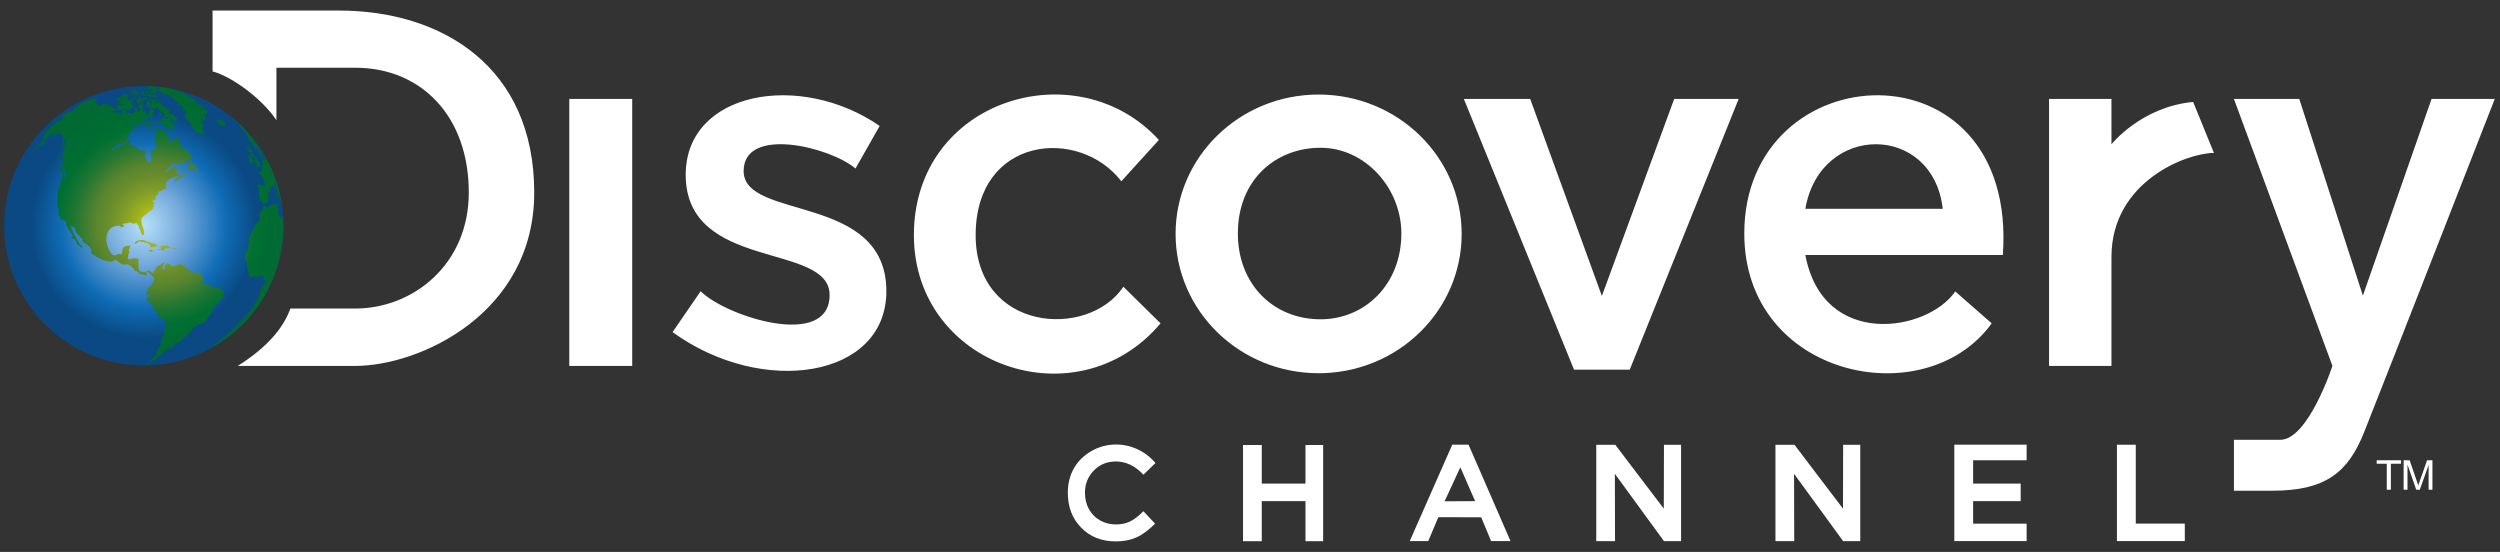 <svg xmlns="http://www.w3.org/2000/svg" width="77" height="17" viewBox="0 0 77 17" fill="none"><rect x="0" y="0" width="77" height="17" fill="#333333" stroke="none"/><path d="M35.588 14.261L35.217 14.621C34.965 14.349 34.68 14.213 34.365 14.213C34.098 14.213 33.874 14.306 33.691 14.491C33.509 14.677 33.417 14.906 33.417 15.177C33.417 15.367 33.458 15.535 33.539 15.682C33.618 15.827 33.737 15.947 33.882 16.028C34.029 16.112 34.194 16.153 34.374 16.153C34.528 16.153 34.669 16.124 34.796 16.066C34.924 16.007 35.064 15.9 35.217 15.746L35.577 16.129C35.371 16.334 35.176 16.477 34.993 16.556C34.81 16.636 34.601 16.675 34.366 16.675C33.933 16.675 33.578 16.535 33.303 16.255C33.027 15.975 32.889 15.616 32.889 15.178C32.889 14.895 32.952 14.643 33.077 14.423C33.203 14.203 33.383 14.025 33.617 13.892C33.851 13.758 34.103 13.691 34.374 13.691C34.604 13.691 34.825 13.74 35.038 13.839C35.25 13.938 35.438 14.082 35.588 14.261ZM38.285 13.706H38.862V14.895H40.209V13.706H40.753V16.668H40.209V15.435H38.862V16.668H38.285V13.706ZM44.73 13.695H45.231L46.523 16.664H45.925L45.622 15.933L44.301 15.929L43.991 16.664H43.421L44.73 13.695ZM44.978 14.391L44.494 15.44L45.434 15.435L44.978 14.391ZM49.165 13.7H49.751L51.245 15.666L51.25 13.7H51.777V16.667H51.25L49.738 14.593L49.743 16.667H49.165V13.7ZM54.684 13.7H55.271L56.764 15.666L56.769 13.7H57.296V16.667H56.769L55.257 14.593L55.262 16.667H54.684V13.7ZM60.193 13.695H62.42V14.177H60.772V14.895H62.237V15.435H60.772V16.129H62.42V16.664H60.193V13.695ZM65.202 13.698H65.782V16.126H67.292V16.664H65.202V13.698ZM73.513 15.083V14.284H73.202V14.177H73.953V14.284H73.639V15.083H73.513ZM74.032 15.083V14.177H74.217L74.438 14.819L74.482 14.953C74.492 14.919 74.509 14.871 74.531 14.808L74.754 14.177H74.919V15.083H74.801V14.323L74.53 15.083H74.42L74.151 14.31V15.083H74.032ZM6.547 2.199V0.325H10.438C13.61 0.325 16.454 2.054 16.454 5.93C16.454 9.651 12.935 11.27 10.94 11.27H7.324C8.211 10.711 8.726 10.114 8.944 9.503H10.94C12.723 9.503 14.439 8.147 14.439 5.93C14.439 3.577 12.974 2.086 10.94 2.086H8.514V3.703C8.105 3.076 7.168 2.365 6.547 2.199ZM17.534 3.047H19.472V11.27H17.534V3.047ZM27.094 3.879L26.349 5.19C25.552 4.516 22.904 3.879 22.904 5.268C22.904 6.804 27.3 5.936 27.3 8.97C27.3 11.646 23.482 12.235 20.715 10.229L21.58 8.97C22.364 9.754 25.552 10.769 25.552 9.085C25.552 7.453 21.12 8.369 21.12 5.383C21.12 2.812 24.645 2.189 27.094 3.879ZM34.537 5.583C33.238 3.895 30.05 4.194 30.05 7.241C30.05 10.21 33.508 10.461 34.601 8.832C34.845 9.076 35.499 9.714 35.745 9.959C33.18 13.006 28.148 11.271 28.148 7.241C28.148 3.047 33.18 1.553 35.693 4.31L34.537 5.583ZM40.613 2.912C38.18 2.912 36.208 4.833 36.208 7.204C36.208 9.574 38.18 11.495 40.613 11.495C43.047 11.495 45.019 9.574 45.019 7.204C45.019 4.833 43.047 2.912 40.613 2.912ZM40.674 9.834C39.216 9.834 38.126 8.751 38.126 7.192C38.126 5.525 39.301 4.551 40.674 4.551C42.048 4.551 43.162 5.795 43.162 7.192C43.162 8.751 42.048 9.834 40.674 9.834ZM45.087 3.047H47.13L49.338 9.116L51.565 3.047H53.551L50.196 11.386H48.48L45.087 3.047ZM53.724 7.192C53.724 11.63 59.306 12.787 61.344 9.959L60.222 8.976C59.364 10.229 56.144 10.75 55.605 7.854H61.688C62.16 1.193 53.724 1.617 53.724 7.192ZM55.605 6.431C56.054 3.783 59.531 3.776 59.837 6.431H55.605ZM63.111 3.047H65.033V4.445C65.033 4.445 65.945 3.291 67.549 3.14L68.189 4.71C67.363 4.71 65.033 5.582 65.033 7.915V11.27H63.111V3.047ZM68.805 3.047H70.817L72.777 9.105L74.892 3.047H76.839C76.839 3.047 73.456 11.704 72.816 13.309C72.315 14.574 71.603 15.114 69.987 15.114H68.805V13.546H70.232C71.094 13.546 71.839 11.27 71.839 11.27L68.805 3.047Z" fill="white"></path><path d="M8.732 6.951C8.732 9.327 6.806 11.254 4.429 11.254C2.053 11.254 0.127 9.327 0.127 6.951C0.127 4.575 2.053 2.648 4.429 2.648C6.806 2.648 8.732 4.575 8.732 6.951Z" fill="url(#paint0_radial_2072_739)"></path><path d="M8.731 6.851V6.847L8.729 6.815L8.727 6.807V6.806L8.724 6.765L8.722 6.758V6.758L8.711 6.692C8.655 6.753 8.71 6.821 8.698 6.884C8.666 6.809 8.684 6.718 8.621 6.654C8.616 6.654 8.61 6.654 8.605 6.655C8.553 6.542 8.553 6.542 8.549 6.519C8.61 6.448 8.541 6.379 8.546 6.308C8.535 6.305 8.525 6.302 8.515 6.299C8.488 6.302 8.487 6.302 8.472 6.29C8.457 6.294 8.444 6.303 8.429 6.306C8.425 6.302 8.42 6.297 8.416 6.294C8.298 6.302 8.291 6.322 8.268 6.39C8.135 6.345 8.135 6.345 8.12 6.318C8.103 6.469 8.077 6.487 8.042 6.512C7.94 6.58 8.021 6.684 7.992 6.767C7.992 6.767 7.968 6.821 7.931 6.861C7.893 6.863 7.885 6.863 7.861 6.928C7.859 6.932 7.711 7.28 7.666 7.297C7.656 7.321 7.644 7.392 7.648 7.412C7.656 7.416 7.666 7.423 7.674 7.427C7.656 7.606 7.621 7.714 7.548 7.815C7.569 7.839 7.569 7.846 7.551 7.893C7.517 7.987 7.561 8.034 7.603 8.081C7.599 8.091 7.599 8.091 7.618 8.33C7.626 8.331 7.636 8.332 7.643 8.333C7.685 8.394 7.626 8.532 7.727 8.532C7.772 8.532 7.807 8.494 7.853 8.499C7.886 8.502 7.892 8.513 7.91 8.549C7.924 8.545 7.924 8.545 8.013 8.49C8.017 8.492 8.022 8.496 8.025 8.499C8.029 8.496 8.034 8.491 8.038 8.488C8.041 8.489 8.041 8.489 8.116 8.49C8.154 8.536 8.105 8.579 8.11 8.624C8.123 8.626 8.123 8.626 8.173 8.604C8.208 8.673 8.055 8.899 8.037 8.925C7.999 8.979 7.994 8.997 7.982 9.035C7.983 9.035 7.982 9.036 7.982 9.037C7.982 9.038 7.973 9.132 7.922 9.219C7.74 9.529 7.74 9.529 7.72 9.556C7.604 9.705 7.459 9.828 7.337 9.971C7.103 10.246 6.724 10.533 6.613 10.6C6.582 10.619 6.56 10.632 6.546 10.649C6.565 10.647 6.582 10.638 6.601 10.634C6.597 10.639 6.593 10.643 6.589 10.647C6.61 10.638 6.638 10.626 6.658 10.617C6.806 10.534 6.912 10.473 7.126 10.303L7.21 10.234C7.534 9.938 7.534 9.938 7.682 9.767C7.954 9.428 7.959 9.422 8.078 9.232L8.134 9.14C8.214 8.992 8.318 8.792 8.388 8.639C8.548 8.219 8.548 8.219 8.604 7.996C8.688 7.588 8.709 7.473 8.732 6.985L8.731 6.851ZM8.708 6.53C8.71 6.536 8.711 6.537 8.711 6.537C8.711 6.537 8.711 6.536 8.711 6.533C8.711 6.528 8.707 6.502 8.703 6.497C8.702 6.496 8.702 6.496 8.701 6.496C8.702 6.503 8.702 6.509 8.703 6.516C8.705 6.52 8.707 6.525 8.708 6.53ZM8.671 6.228C8.671 6.225 8.67 6.223 8.67 6.22L8.669 6.213C8.667 6.206 8.666 6.199 8.665 6.192C8.664 6.19 8.664 6.188 8.664 6.187C8.644 6.078 8.64 6.061 8.635 6.054C8.647 6.115 8.662 6.19 8.68 6.284C8.678 6.265 8.674 6.246 8.671 6.228ZM8.601 6.246C8.6 6.246 8.599 6.247 8.599 6.247C8.588 6.253 8.575 6.238 8.565 6.251C8.572 6.267 8.581 6.287 8.59 6.306C8.598 6.326 8.606 6.345 8.614 6.362C8.615 6.351 8.614 6.34 8.613 6.329C8.61 6.301 8.603 6.273 8.601 6.246ZM8.49 6.124C8.493 6.123 8.493 6.118 8.493 6.118C8.493 6.118 8.488 6.075 8.481 6.033C8.472 5.986 8.464 5.961 8.457 5.961C8.45 5.963 8.448 5.976 8.448 5.976C8.449 5.988 8.453 5.998 8.455 6.009C8.459 6.031 8.461 6.054 8.464 6.077C8.47 6.116 8.477 6.13 8.483 6.141C8.482 6.13 8.482 6.125 8.483 6.122C8.486 6.121 8.487 6.125 8.49 6.124ZM8.427 5.819C8.425 5.824 8.423 5.831 8.421 5.835C8.427 5.857 8.429 5.88 8.436 5.901C8.44 5.915 8.444 5.92 8.449 5.924C8.443 5.9 8.444 5.875 8.44 5.851C8.437 5.84 8.433 5.829 8.427 5.819ZM8.336 6.042C8.337 6.05 8.337 6.061 8.338 6.069L8.352 6.072V6.065C8.351 6.057 8.349 6.054 8.348 6.053C8.345 6.048 8.339 6.046 8.336 6.042ZM8.116 4.864C8.11 4.855 8.104 4.845 8.099 4.836L8.058 4.768C8.055 4.767 8.054 4.767 8.052 4.766C8.058 4.777 8.064 4.789 8.07 4.8L8.055 4.788L8.075 4.828L8.08 4.838C8.084 4.845 8.089 4.851 8.096 4.855C8.093 4.854 8.091 4.854 8.089 4.853L8.094 4.863C8.098 4.864 8.102 4.865 8.105 4.866L8.101 4.859C8.106 4.861 8.11 4.863 8.115 4.864L8.116 4.864ZM8.073 4.673C8.078 4.69 8.185 4.873 8.186 4.874C8.195 4.89 8.199 4.908 8.206 4.925C8.201 4.92 8.197 4.914 8.193 4.909C8.195 4.912 8.196 4.918 8.198 4.921L8.176 4.885C8.174 4.907 8.194 4.929 8.176 4.951C8.171 4.946 8.168 4.941 8.166 4.935C8.163 4.934 8.161 4.934 8.159 4.933C8.155 4.927 8.155 4.927 8.139 4.897C8.139 4.907 8.14 4.921 8.14 4.932C8.139 4.934 8.136 4.936 8.134 4.937C8.102 4.906 8.049 4.822 8.049 4.821C8.044 4.811 8.04 4.805 8.035 4.796C8.038 4.79 8.036 4.784 8.028 4.762C8.021 4.744 8.021 4.74 8.023 4.738C8.024 4.738 8.025 4.738 8.027 4.739C7.992 4.711 7.981 4.666 7.955 4.632C7.955 4.632 7.955 4.633 7.955 4.634C7.954 4.639 7.954 4.643 7.96 4.662C7.967 4.685 7.966 4.69 7.963 4.694C7.97 4.699 7.979 4.707 7.985 4.713L7.99 4.729C7.988 4.729 7.988 4.729 7.979 4.718C7.991 4.742 8.006 4.775 8.018 4.798C8.024 4.804 8.03 4.81 8.035 4.817C8.061 4.856 8.077 4.902 8.108 4.938C8.106 4.943 8.104 4.948 8.103 4.953C8.101 4.953 8.097 4.953 8.095 4.953L8.087 4.942C8.08 4.96 8.07 4.984 8.062 5.002C8.071 5.024 8.093 5.085 8.093 5.085C8.092 5.087 8.09 5.089 8.088 5.091C8.085 5.091 8.083 5.09 8.08 5.09C8.083 5.1 8.088 5.114 8.09 5.125C8.088 5.128 8.085 5.132 8.083 5.135C8.074 5.135 8.065 5.137 8.057 5.139C8.063 5.153 8.071 5.17 8.077 5.184C8.086 5.209 8.086 5.209 8.079 5.222C8.072 5.224 8.065 5.226 8.059 5.229C8.065 5.244 8.065 5.244 8.068 5.257C8.065 5.258 8.063 5.261 8.06 5.262C8.05 5.258 8.05 5.258 8.019 5.238C8.022 5.244 8.025 5.251 8.028 5.257C8.037 5.285 8.037 5.288 8.035 5.302C8.009 5.31 7.989 5.28 7.964 5.291C7.967 5.313 7.973 5.332 7.978 5.351C8.021 5.33 8.031 5.391 8.061 5.406C8.075 5.462 8.112 5.505 8.138 5.555C8.128 5.617 8.172 5.673 8.158 5.735C8.115 5.713 8.115 5.713 7.964 5.671C7.963 5.689 7.963 5.689 7.932 5.696C7.971 5.838 7.971 5.838 7.975 5.866C7.986 5.937 7.953 6.01 7.991 6.078C8.003 6.115 8.008 6.152 8.012 6.188L8.075 6.204C8.106 6.224 8.084 6.272 8.12 6.289C8.157 6.248 8.157 6.248 8.177 6.255C8.223 6.272 8.227 6.274 8.236 6.257C8.238 6.251 8.238 6.243 8.239 6.237C8.243 6.196 8.268 6.162 8.271 6.12C8.274 6.074 8.246 6.031 8.255 5.984C8.264 5.943 8.299 5.918 8.314 5.881C8.304 5.859 8.271 5.782 8.306 5.737C8.354 5.777 8.354 5.777 8.362 5.794C8.362 5.743 8.387 5.698 8.388 5.697C8.404 5.701 8.425 5.706 8.523 5.972L8.529 5.966C8.549 5.984 8.55 5.984 8.607 6.244L8.614 6.277C8.613 6.2 8.592 6.126 8.588 6.05C8.592 6.056 8.592 6.056 8.609 6.105C8.601 6.046 8.552 6.002 8.553 5.941C8.552 5.939 8.431 5.722 8.427 5.614L8.437 5.617C8.446 5.639 8.447 5.665 8.461 5.687L8.458 5.644C8.522 5.771 8.612 5.945 8.683 6.385C8.685 6.391 8.686 6.392 8.686 6.393C8.686 6.377 8.682 6.362 8.683 6.347C8.679 6.329 8.679 6.329 8.679 6.311C8.678 6.301 8.677 6.291 8.675 6.281C8.666 6.248 8.638 6.1 8.634 6.082C8.637 6.089 8.639 6.096 8.641 6.104C8.638 6.087 8.636 6.066 8.633 6.051C8.634 6.051 8.635 6.052 8.635 6.054C8.589 5.825 8.578 5.789 8.522 5.618C8.366 5.197 8.366 5.197 8.264 4.997L8.212 4.898C8.211 4.896 8.21 4.894 8.208 4.892C8.178 4.839 8.146 4.787 8.115 4.735L8.114 4.734C8.091 4.692 8.066 4.651 8.039 4.61C8.063 4.648 8.087 4.688 8.111 4.729C8.076 4.678 8.074 4.674 8.073 4.673ZM8.047 4.81C8.049 4.815 8.052 4.819 8.056 4.823C8.064 4.834 8.074 4.845 8.075 4.84C8.075 4.839 8.074 4.836 8.074 4.836C8.072 4.833 8.07 4.83 8.069 4.826C8.067 4.824 8.066 4.822 8.065 4.819C8.046 4.8 8.046 4.8 8.044 4.799C8.043 4.8 8.042 4.8 8.047 4.81ZM8.05 4.662C8.047 4.656 8.043 4.65 8.039 4.645C8.047 4.664 8.07 4.701 8.089 4.729C8.067 4.69 8.061 4.678 8.05 4.662ZM8.033 4.606C8.03 4.601 8.026 4.597 8.023 4.592C8.022 4.59 8.022 4.589 8.019 4.588C8.021 4.592 8.021 4.592 8.052 4.641L8.033 4.606ZM8.036 4.609C8.035 4.608 8.035 4.606 8.034 4.604C8.016 4.576 7.998 4.549 7.982 4.523C7.98 4.521 7.979 4.52 7.978 4.518C7.98 4.525 7.984 4.533 8.038 4.613C8.038 4.612 8.037 4.61 8.036 4.609ZM7.796 4.848C7.795 4.844 7.791 4.837 7.791 4.837C7.791 4.837 7.788 4.834 7.784 4.834C7.781 4.834 7.771 4.834 7.785 4.857C7.79 4.858 7.794 4.858 7.798 4.859C7.799 4.858 7.8 4.855 7.796 4.848ZM7.91 5.148C7.94 5.166 7.94 5.166 7.941 5.166C7.943 5.159 7.94 5.148 7.933 5.126C7.953 5.135 7.977 5.13 7.995 5.146C7.995 5.141 7.995 5.134 7.995 5.128C8.003 5.133 8.013 5.133 8.019 5.141C8.022 5.136 8.03 5.136 8.033 5.129C8.035 5.124 8.034 5.122 8.032 5.112C8.018 5.107 8.009 5.103 8.006 5.092C8.001 5.073 8.015 5.055 8.01 5.036C8.01 5.035 7.994 4.981 7.975 4.981C7.959 4.982 7.952 4.97 7.952 4.97C7.94 4.952 7.935 4.931 7.921 4.915C7.902 4.891 7.899 4.881 7.898 4.861C7.87 4.85 7.856 4.829 7.82 4.772C7.795 4.733 7.775 4.706 7.752 4.708C7.751 4.703 7.749 4.692 7.762 4.696C7.76 4.693 7.757 4.69 7.754 4.686C7.753 4.661 7.753 4.661 7.718 4.586L7.668 4.578C7.64 4.547 7.642 4.543 7.653 4.539C7.666 4.535 7.668 4.528 7.647 4.497L7.623 4.494C7.613 4.488 7.611 4.488 7.607 4.488C7.603 4.493 7.604 4.497 7.616 4.523C7.63 4.555 7.633 4.564 7.627 4.572C7.617 4.569 7.617 4.569 7.612 4.563C7.611 4.567 7.611 4.572 7.611 4.576L7.653 4.619L7.652 4.634L7.682 4.669C7.685 4.678 7.685 4.688 7.689 4.697C7.692 4.704 7.697 4.71 7.702 4.715C7.705 4.711 7.708 4.706 7.711 4.702C7.728 4.721 7.735 4.734 7.742 4.759C7.745 4.77 7.748 4.781 7.751 4.792C7.759 4.793 7.761 4.793 7.766 4.801C7.763 4.772 7.792 4.79 7.792 4.79L7.797 4.8C7.799 4.812 7.8 4.819 7.811 4.837C7.819 4.849 7.831 4.855 7.84 4.866C7.866 4.903 7.844 4.927 7.83 4.942C7.839 4.951 7.85 4.961 7.859 4.97C7.87 4.995 7.869 5.001 7.858 5.005C7.847 5.01 7.848 5.017 7.86 5.044C7.863 5.041 7.866 5.038 7.869 5.036C7.879 5.05 7.881 5.052 7.899 5.059C7.914 5.065 7.919 5.075 7.929 5.095C7.899 5.08 7.893 5.124 7.886 5.169C7.893 5.177 7.895 5.178 7.903 5.178C7.897 5.157 7.894 5.139 7.91 5.148ZM7.724 5.031C7.755 5.063 7.761 5.052 7.768 5.021C7.773 4.997 7.779 4.982 7.806 5.001C7.802 4.97 7.798 4.962 7.765 4.885C7.761 4.875 7.747 4.84 7.748 4.834C7.749 4.826 7.748 4.818 7.746 4.81C7.742 4.795 7.702 4.75 7.687 4.76L7.68 4.75C7.674 4.741 7.671 4.74 7.669 4.74C7.667 4.74 7.666 4.743 7.666 4.748C7.665 4.763 7.664 4.774 7.647 4.754C7.654 4.773 7.668 4.786 7.678 4.803C7.67 4.815 7.66 4.816 7.636 4.805C7.663 4.886 7.664 4.886 7.687 4.906C7.692 4.97 7.692 4.97 7.686 4.979L7.724 5.031ZM7.69 4.149L7.726 4.194L7.723 4.191C7.856 4.359 7.857 4.36 7.939 4.469C7.937 4.463 7.934 4.458 7.93 4.453C7.934 4.458 7.939 4.464 7.942 4.469C7.934 4.456 7.925 4.444 7.917 4.431C7.858 4.351 7.757 4.214 7.602 4.045C7.635 4.083 7.671 4.126 7.693 4.153C7.692 4.151 7.691 4.15 7.69 4.149ZM7.579 4.493C7.571 4.501 7.567 4.504 7.568 4.514C7.569 4.523 7.577 4.535 7.577 4.535C7.578 4.537 7.583 4.537 7.583 4.537C7.589 4.537 7.591 4.537 7.598 4.547C7.605 4.542 7.602 4.527 7.596 4.515C7.592 4.506 7.586 4.499 7.58 4.493C7.579 4.493 7.579 4.493 7.579 4.493ZM7.373 3.847L7.374 3.847V3.847H7.373ZM7.172 3.651C7.183 3.66 7.2 3.675 7.21 3.684H7.211C7.212 3.684 7.212 3.684 7.213 3.685C7.207 3.679 7.2 3.674 7.194 3.667C7.187 3.661 7.18 3.656 7.172 3.651ZM7.137 3.609C7.135 3.608 7.133 3.607 7.131 3.606C7.145 3.617 7.153 3.623 7.163 3.632C7.166 3.636 7.17 3.639 7.174 3.642C7.171 3.64 7.167 3.638 7.164 3.635C7.172 3.643 7.183 3.652 7.191 3.66L7.157 3.633C7.172 3.649 7.178 3.653 7.199 3.669L7.25 3.72C7.244 3.714 7.237 3.709 7.231 3.703C7.229 3.702 7.227 3.7 7.224 3.699C7.22 3.696 7.216 3.693 7.212 3.691C7.215 3.696 7.215 3.696 7.307 3.778C7.321 3.796 7.342 3.805 7.352 3.827C7.369 3.836 7.375 3.845 7.377 3.848H7.374C7.416 3.938 7.503 3.993 7.554 4.076C7.571 4.1 7.587 4.119 7.603 4.139L7.58 4.099L7.589 4.108C7.607 4.131 7.611 4.137 7.628 4.167C7.613 4.155 7.593 4.138 7.578 4.126C7.596 4.15 7.604 4.182 7.629 4.203C7.63 4.204 7.631 4.207 7.632 4.209C7.627 4.209 7.627 4.209 7.613 4.202C7.619 4.207 7.627 4.215 7.633 4.221C7.643 4.23 7.643 4.231 7.649 4.242C7.641 4.239 7.641 4.239 7.632 4.229C7.633 4.231 7.634 4.233 7.634 4.235C7.63 4.237 7.626 4.236 7.622 4.235C7.634 4.265 7.659 4.286 7.673 4.315C7.675 4.315 7.678 4.315 7.68 4.315C7.683 4.311 7.686 4.308 7.689 4.305C7.698 4.309 7.715 4.318 7.718 4.336C7.71 4.339 7.71 4.339 7.687 4.331C7.711 4.371 7.754 4.397 7.774 4.44C7.771 4.44 7.768 4.44 7.766 4.44C7.77 4.446 7.775 4.453 7.779 4.46C7.78 4.458 7.78 4.457 7.781 4.456C7.798 4.473 7.811 4.493 7.826 4.511C7.822 4.513 7.819 4.515 7.815 4.517L7.875 4.583L7.868 4.562L7.886 4.586L7.885 4.58C7.89 4.574 7.89 4.574 7.872 4.515C7.874 4.516 7.877 4.516 7.879 4.517C7.879 4.515 7.878 4.512 7.878 4.51C7.929 4.558 8.061 4.758 8.067 4.77C8.088 4.816 8.096 4.823 8.1 4.826C8.101 4.823 8.103 4.821 8.103 4.819C8.008 4.501 7.526 3.97 7.522 3.964C7.528 3.969 7.536 3.976 7.546 3.986C7.526 3.965 7.506 3.944 7.485 3.923C7.376 3.819 7.264 3.718 7.15 3.619C7.146 3.616 7.143 3.613 7.14 3.611L7.143 3.614C7.141 3.612 7.139 3.611 7.137 3.609ZM7.099 3.579C7.092 3.573 7.086 3.567 7.079 3.562C7.077 3.56 7.074 3.559 7.072 3.557C7.077 3.562 7.087 3.57 7.099 3.579ZM7.137 3.608L7.115 3.589C7.095 3.574 7.084 3.565 7.068 3.552C7.093 3.572 7.121 3.595 7.14 3.61C7.139 3.61 7.138 3.609 7.137 3.608ZM6.646 3.731C6.663 3.739 6.667 3.734 6.671 3.726C6.672 3.723 6.674 3.721 6.676 3.72C6.681 3.718 6.704 3.725 6.705 3.741C6.705 3.746 6.705 3.746 6.729 3.761C6.734 3.772 6.734 3.772 6.707 3.77C6.705 3.774 6.699 3.773 6.699 3.78C6.7 3.784 6.702 3.787 6.709 3.795C6.718 3.772 6.781 3.824 6.782 3.825C6.788 3.832 6.775 3.836 6.774 3.842C6.786 3.857 6.797 3.869 6.808 3.871C6.817 3.872 6.825 3.865 6.834 3.865C6.857 3.868 6.869 3.894 6.894 3.891C6.909 3.889 6.916 3.889 6.919 3.859C6.923 3.826 6.923 3.826 6.935 3.819C6.919 3.797 6.917 3.786 6.927 3.783C6.924 3.779 6.921 3.774 6.918 3.77C6.898 3.743 6.877 3.731 6.857 3.719C6.828 3.704 6.803 3.682 6.785 3.655C6.784 3.66 6.783 3.666 6.782 3.671L6.753 3.647L6.762 3.661C6.763 3.673 6.764 3.675 6.753 3.68C6.734 3.687 6.734 3.689 6.733 3.704C6.723 3.696 6.708 3.687 6.698 3.68C6.709 3.705 6.738 3.718 6.747 3.745C6.734 3.768 6.698 3.717 6.698 3.716C6.697 3.713 6.697 3.71 6.696 3.707C6.689 3.703 6.686 3.701 6.674 3.69C6.653 3.673 6.641 3.663 6.632 3.665C6.628 3.689 6.666 3.707 6.646 3.731ZM6.236 3.356C6.237 3.351 6.242 3.352 6.26 3.354C6.269 3.355 6.279 3.357 6.277 3.349C6.275 3.344 6.254 3.328 6.241 3.328C6.228 3.331 6.234 3.352 6.236 3.356ZM6.154 3.009H6.153C6.157 3.011 6.16 3.013 6.188 3.025C6.191 3.026 6.194 3.028 6.198 3.03C6.193 3.028 6.189 3.027 6.185 3.024C6.234 3.051 6.288 3.072 6.338 3.097C6.277 3.066 6.216 3.036 6.153 3.009C6.153 3.009 6.154 3.009 6.154 3.009ZM6.102 5.219C6.101 5.218 6.1 5.218 6.099 5.218L6.077 5.21C6.076 5.206 6.076 5.206 6.091 5.183C6.077 5.191 6.059 5.201 6.046 5.209C6.024 5.167 6.071 5.146 6.08 5.113C6.074 5.121 6.066 5.131 6.06 5.138C6.026 5.136 6.024 5.136 6.021 5.118C6.02 5.112 6.021 5.106 6.024 5.101C6.031 5.089 6.042 5.081 6.049 5.069C6.005 5.06 5.963 5.083 5.92 5.074C5.908 5.053 5.908 5.04 5.923 5.031C5.908 5.023 5.899 5.025 5.887 5.041C5.879 5.053 5.873 5.056 5.86 5.044C5.875 4.99 5.881 4.971 5.91 4.946C5.899 4.935 5.898 4.932 5.899 4.923C5.901 4.91 5.915 4.906 5.917 4.894C5.912 4.896 5.906 4.897 5.902 4.899C5.882 4.908 5.859 4.919 5.84 4.963C5.838 4.968 5.836 4.973 5.835 4.978C5.833 4.982 5.832 4.989 5.83 4.994C5.817 5.037 5.826 5.085 5.808 5.128C5.794 5.163 5.764 5.191 5.761 5.231C5.811 5.203 5.887 5.264 5.922 5.193C5.933 5.205 5.933 5.205 5.933 5.211C5.947 5.214 5.966 5.219 5.981 5.222L5.941 5.282C5.962 5.275 5.966 5.274 5.98 5.256C5.996 5.237 6.004 5.212 6.018 5.19C6.042 5.246 6.044 5.263 6.039 5.279C6.044 5.273 6.049 5.266 6.053 5.26L6.072 5.298C6.111 5.302 6.08 5.243 6.1 5.22C6.101 5.22 6.101 5.219 6.102 5.219ZM6.117 2.993C6.122 2.995 6.128 2.998 6.135 3.001C6.114 2.992 6.093 2.982 6.069 2.973C6.091 2.983 6.112 2.992 6.134 3.002C6.128 2.999 6.122 2.997 6.117 2.993ZM5.814 2.877C5.813 2.877 5.813 2.876 5.812 2.876C5.814 2.877 5.815 2.877 5.817 2.878C5.816 2.877 5.815 2.877 5.814 2.877ZM5.838 2.886C5.851 2.89 5.864 2.895 5.878 2.9L5.88 2.901L5.88 2.901L6.008 2.95L6.023 2.956C6.04 2.963 6.056 2.969 6.072 2.976C6.044 2.962 6.015 2.952 5.986 2.94L5.991 2.941C5.993 2.941 5.994 2.942 5.995 2.943C5.995 2.943 5.996 2.943 5.996 2.943C6 2.945 6.004 2.946 6.007 2.948L6.014 2.95L6.014 2.951C6.019 2.952 6.024 2.954 6.029 2.956L6.053 2.966C6.045 2.962 6.037 2.959 6.029 2.956C6.017 2.951 6.005 2.946 5.991 2.941L5.943 2.923C5.94 2.921 5.937 2.921 5.935 2.92C5.931 2.918 5.928 2.917 5.925 2.916C5.923 2.915 5.92 2.914 5.918 2.913C5.917 2.913 5.916 2.913 5.915 2.912C5.913 2.912 5.911 2.911 5.909 2.91C5.907 2.909 5.906 2.908 5.904 2.908C5.899 2.906 5.894 2.905 5.889 2.903C5.889 2.903 5.888 2.902 5.887 2.902C5.885 2.901 5.883 2.901 5.881 2.9H5.88C5.878 2.899 5.876 2.898 5.874 2.897C5.873 2.897 5.873 2.896 5.872 2.896L5.872 2.896C5.871 2.896 5.871 2.896 5.871 2.896C5.871 2.896 5.87 2.896 5.87 2.896H5.87C5.869 2.895 5.868 2.895 5.867 2.895C5.865 2.894 5.864 2.894 5.862 2.893C5.855 2.891 5.848 2.888 5.841 2.886C5.842 2.886 5.842 2.886 5.842 2.886C5.842 2.886 5.842 2.886 5.842 2.886C5.837 2.884 5.832 2.883 5.827 2.88H5.826L5.833 2.883C5.829 2.882 5.826 2.881 5.824 2.879H5.823C5.822 2.879 5.821 2.878 5.819 2.878C5.818 2.878 5.817 2.878 5.817 2.878H5.816L5.838 2.886ZM5.807 2.874H5.806C5.809 2.875 5.81 2.876 5.812 2.876C5.811 2.875 5.809 2.874 5.807 2.874ZM5.709 5.373C5.713 5.371 5.721 5.369 5.731 5.373C5.731 5.373 5.732 5.374 5.732 5.374C5.718 5.362 5.7 5.347 5.687 5.335L5.694 5.328C5.695 5.314 5.695 5.314 5.671 5.29C5.664 5.316 5.654 5.352 5.647 5.378C5.656 5.378 5.665 5.379 5.673 5.379C5.682 5.387 5.684 5.39 5.681 5.4C5.706 5.375 5.706 5.375 5.709 5.373ZM5.646 3.381C5.625 3.374 5.617 3.371 5.607 3.364L5.609 3.4C5.65 3.432 5.667 3.436 5.686 3.419C5.686 3.415 5.687 3.41 5.684 3.404C5.678 3.392 5.662 3.386 5.646 3.381ZM5.688 8.119C5.666 8.119 5.659 8.138 5.656 8.166C5.655 8.166 5.655 8.167 5.655 8.167C5.655 8.168 5.655 8.17 5.655 8.171C5.667 8.173 5.683 8.172 5.686 8.153C5.687 8.147 5.687 8.14 5.687 8.134C5.686 8.124 5.686 8.121 5.688 8.119H5.688V8.119ZM5.478 5.328C5.498 5.34 5.516 5.353 5.536 5.363C5.548 5.37 5.56 5.374 5.569 5.376C5.583 5.378 5.6 5.375 5.607 5.35C5.608 5.348 5.609 5.344 5.61 5.341C5.573 5.343 5.508 5.341 5.476 5.303C5.477 5.311 5.478 5.32 5.478 5.328ZM5.591 5.112H5.594C5.592 5.11 5.589 5.107 5.586 5.105C5.571 5.077 5.55 5.067 5.499 5.065H5.487C5.486 5.065 5.485 5.065 5.484 5.065H5.479C5.502 5.096 5.53 5.116 5.591 5.112ZM5.342 7.632C5.324 7.633 5.315 7.64 5.309 7.66C5.32 7.66 5.341 7.661 5.344 7.661C5.371 7.663 5.387 7.662 5.409 7.655L5.411 7.636C5.387 7.644 5.365 7.632 5.342 7.632ZM6.613 9.417C6.617 9.423 6.618 9.434 6.617 9.44L6.85 9.183C6.9 9.101 6.904 9.033 6.907 8.992C6.897 8.993 6.897 8.993 6.763 8.877C6.75 8.867 6.733 8.861 6.717 8.86C6.696 8.86 6.676 8.869 6.656 8.869H6.652C6.627 8.867 6.603 8.855 6.577 8.853C6.566 8.853 6.556 8.856 6.546 8.862C6.53 8.873 6.526 8.878 6.509 8.901C6.506 8.883 6.506 8.883 6.51 8.865C6.443 8.858 6.444 8.855 6.512 8.86C6.519 8.833 6.521 8.826 6.52 8.808C6.482 8.802 6.451 8.776 6.413 8.766C6.403 8.764 6.391 8.767 6.38 8.763C6.374 8.761 6.369 8.759 6.349 8.745C6.333 8.735 6.324 8.732 6.316 8.732C6.315 8.732 6.312 8.732 6.311 8.733C6.31 8.733 6.309 8.733 6.308 8.734C6.291 8.737 6.273 8.733 6.257 8.743C6.218 8.769 6.19 8.809 6.154 8.84C6.149 8.844 6.14 8.849 6.134 8.852C6.135 8.849 6.135 8.844 6.135 8.841C6.102 8.838 6.103 8.837 6.136 8.839C6.177 8.771 6.243 8.723 6.275 8.649C6.278 8.645 6.279 8.638 6.281 8.634C6.265 8.618 6.249 8.602 6.232 8.587C6.227 8.555 6.243 8.523 6.234 8.491C6.234 8.489 6.229 8.475 6.203 8.48C6.189 8.404 6.108 8.424 6.066 8.39C6.064 8.39 6.062 8.391 6.061 8.391C6.05 8.394 6.038 8.396 6.027 8.398C5.923 8.409 5.872 8.387 5.835 8.37C5.835 8.359 5.834 8.345 5.834 8.334C5.796 8.274 5.759 8.239 5.681 8.244C5.683 8.24 5.688 8.234 5.69 8.23C5.659 8.195 5.646 8.184 5.571 8.168C5.574 8.161 5.578 8.152 5.581 8.145C5.588 8.144 5.597 8.143 5.604 8.142C5.484 8.091 5.315 8.296 5.242 8.141C5.18 8.141 5.18 8.141 5.14 8.082C5.136 8.098 5.137 8.114 5.143 8.129C5.123 8.155 5.087 8.153 5.063 8.173C5.077 8.269 5.077 8.269 5.081 8.275C5.053 8.301 5.046 8.301 5.021 8.303C5.016 8.297 5.01 8.29 5.005 8.285C5.029 8.164 5.029 8.164 5.025 8.143C5.044 8.126 5.066 8.114 5.082 8.094C5.069 8.087 5.054 8.082 5.04 8.08C4.972 8.149 4.876 8.174 4.802 8.234C4.819 8.317 4.708 8.343 4.717 8.422C4.573 8.315 4.573 8.315 4.541 8.335C4.549 8.347 4.561 8.363 4.572 8.372C4.547 8.366 4.523 8.354 4.499 8.346C4.498 8.353 4.497 8.361 4.496 8.368C4.486 8.373 4.474 8.38 4.465 8.385C4.459 8.384 4.449 8.383 4.442 8.383H4.427C4.247 8.383 4.253 8.271 4.268 7.976C4.215 7.95 4.157 7.963 4.101 7.954C4.085 7.956 4.085 7.962 4.085 7.968C4.036 7.967 3.988 8.01 3.937 7.973C3.953 7.822 3.953 7.822 3.964 7.807C3.966 7.81 3.969 7.812 3.972 7.815L3.982 7.748C3.924 7.677 4.037 7.625 4.006 7.556C3.95 7.581 3.883 7.569 3.828 7.6C3.733 7.655 3.806 7.789 3.712 7.844C3.693 7.824 3.671 7.798 3.599 7.842C3.374 7.979 3.275 7.43 3.275 7.424C3.253 6.905 3.67 6.955 3.674 6.955C3.709 6.961 3.718 6.977 3.733 7.005C3.818 6.97 3.818 6.97 3.843 6.981C3.84 6.971 3.84 6.971 3.769 6.897C3.772 6.893 3.777 6.888 3.78 6.885C3.787 6.888 3.794 6.892 3.801 6.896C3.815 6.89 3.834 6.882 3.848 6.876C3.931 6.898 4.023 6.806 4.1 6.896C4.129 6.887 4.167 6.874 4.196 6.865C4.29 6.971 4.29 6.971 4.264 7.028C4.272 7.025 4.281 7.022 4.288 7.02C4.331 7.091 4.338 7.18 4.393 7.246C4.404 7.238 4.42 7.23 4.434 7.227C4.472 7.049 4.302 6.896 4.368 6.714C4.379 6.685 4.724 6.417 4.727 6.415L4.723 6.392C4.717 6.39 4.708 6.386 4.701 6.383C4.705 6.379 4.711 6.372 4.715 6.367C4.728 6.37 4.746 6.37 4.759 6.368C4.745 6.347 4.732 6.326 4.718 6.305L4.746 6.286C4.75 6.28 4.756 6.273 4.76 6.268C4.749 6.234 4.719 6.215 4.698 6.188C4.703 6.172 4.71 6.157 4.721 6.144C4.731 6.157 4.744 6.174 4.754 6.187C4.806 6.133 4.793 6.064 4.786 6.023C4.799 6.028 4.818 6.032 4.832 6.032C4.869 5.99 4.874 5.934 4.895 5.885C4.901 5.886 4.909 5.889 4.914 5.891C4.987 5.857 5.066 5.838 5.134 5.793C4.962 5.56 5.452 5.417 5.458 5.417C5.474 5.416 5.492 5.43 5.504 5.439C5.368 5.556 5.368 5.556 5.416 5.599C5.503 5.51 5.503 5.51 5.648 5.43C5.427 5.359 5.403 5.333 5.463 5.233C5.392 5.251 5.392 5.251 5.369 5.226L5.385 5.211L5.39 5.212C5.397 5.214 5.404 5.219 5.411 5.221C5.445 5.206 5.447 5.205 5.466 5.171C5.398 5.068 5.226 5.213 5.1 5.319C5.096 5.317 5.092 5.314 5.089 5.312L5.212 5.153C5.296 5.151 5.283 5.01 5.378 5.03C5.457 5.047 5.716 5.003 5.718 5.003C5.73 4.999 5.743 4.988 5.755 4.982C5.755 4.887 5.922 4.921 5.896 4.824C5.876 4.743 5.804 4.696 5.766 4.627C5.734 4.629 5.711 4.606 5.682 4.602C5.575 4.598 5.467 4.594 5.357 4.59C5.466 4.593 5.574 4.597 5.68 4.601C5.646 4.578 5.636 4.568 5.635 4.544C5.601 4.568 5.58 4.52 5.551 4.511C5.561 4.501 5.552 4.489 5.554 4.479C5.56 4.478 5.56 4.478 5.57 4.479C5.585 4.455 5.585 4.455 5.527 4.411C5.531 4.406 5.535 4.4 5.539 4.396C5.546 4.395 5.546 4.395 5.554 4.401C5.554 4.392 5.552 4.383 5.55 4.374C5.473 4.292 5.434 4.229 5.402 4.134C5.398 4.134 5.394 4.134 5.389 4.134C5.395 4.149 5.402 4.171 5.389 4.196C5.384 4.206 5.374 4.214 5.371 4.225C5.365 4.247 5.377 4.27 5.363 4.29C5.352 4.304 5.352 4.304 5.27 4.356C5.235 4.336 5.229 4.289 5.19 4.273C5.183 4.244 5.167 4.217 5.162 4.187C5.158 4.161 5.177 4.136 5.162 4.111C5.142 4.077 5.103 4.1 5.077 4.081C5.079 4.073 5.081 4.063 5.082 4.055C5.045 4.036 5.022 4 4.989 3.976C4.988 3.977 4.987 3.98 4.987 3.982C4.98 3.992 4.976 3.996 4.965 3.998C4.948 4.001 4.931 3.993 4.913 3.996C4.895 3.971 4.804 3.955 4.789 3.999C4.788 4.001 4.787 4.003 4.787 4.005C4.785 4.017 4.789 4.028 4.801 4.053C4.819 4.09 4.808 4.097 4.775 4.118C4.784 4.125 4.796 4.133 4.806 4.14C4.786 4.171 4.837 4.188 4.821 4.219C4.76 4.209 4.782 4.301 4.733 4.315C4.734 4.321 4.734 4.321 4.791 4.368C4.796 4.42 4.828 4.464 4.828 4.517C4.828 4.536 4.828 4.544 4.791 4.577C4.741 4.616 4.719 4.626 4.613 4.671C4.629 4.689 4.65 4.712 4.665 4.73C4.633 4.817 4.682 4.911 4.644 4.998C4.633 4.984 4.626 4.968 4.625 4.951L4.604 4.943C4.6 4.951 4.599 4.96 4.6 4.969C4.598 4.976 4.596 4.986 4.595 4.993C4.553 4.992 4.548 4.992 4.532 4.936C4.482 4.917 4.493 4.851 4.45 4.826C4.49 4.773 4.465 4.703 4.493 4.647C4.478 4.642 4.457 4.634 4.442 4.629C4.372 4.667 4.357 4.654 4.273 4.583C4.083 4.574 4.079 4.571 4.257 4.572C4.244 4.564 4.23 4.558 4.215 4.556C4.202 4.521 4.199 4.512 4.169 4.499C4.165 4.498 4.048 4.462 4.047 4.462C4.035 4.46 4.021 4.467 4.013 4.47C3.991 4.482 3.982 4.483 3.967 4.469C4.018 4.424 3.97 4.366 3.987 4.317C3.959 4.315 3.959 4.315 3.956 4.31L3.946 4.34C3.901 4.395 3.817 4.413 3.797 4.493C3.757 4.505 3.729 4.47 3.692 4.465C3.67 4.497 3.639 4.521 3.613 4.549C3.606 4.539 3.592 4.533 3.591 4.518C3.585 4.518 3.58 4.518 3.574 4.519C3.552 4.53 3.544 4.54 3.532 4.574C3.512 4.627 3.498 4.63 3.462 4.616C3.471 4.597 3.476 4.576 3.479 4.555C3.507 4.529 3.557 4.533 3.572 4.489C3.575 4.489 3.575 4.489 3.69 4.41L3.697 4.429C3.739 4.434 3.745 4.435 3.777 4.456C3.806 4.441 3.816 4.403 3.849 4.393H3.85C4.005 4.3 3.903 4.033 4.127 3.987C4.149 3.944 4.208 3.949 4.231 3.906C4.188 3.836 4.089 3.882 4.044 3.815C4.135 3.753 4.192 3.867 4.272 3.864C4.278 3.851 4.285 3.833 4.289 3.818C4.295 3.815 4.302 3.811 4.309 3.808C4.337 3.842 4.337 3.842 4.458 3.746C4.396 3.742 4.363 3.691 4.315 3.664C4.317 3.662 4.319 3.659 4.321 3.656C4.381 3.658 4.448 3.726 4.502 3.669C4.505 3.667 4.507 3.664 4.509 3.661C4.508 3.654 4.506 3.647 4.504 3.64C4.508 3.634 4.513 3.627 4.517 3.623C4.571 3.631 4.571 3.631 4.594 3.632C4.593 3.615 4.588 3.598 4.579 3.584C4.585 3.583 4.595 3.583 4.601 3.582C4.626 3.625 4.626 3.625 4.638 3.637L4.695 3.589C4.701 3.586 4.709 3.583 4.715 3.58C4.718 3.572 4.718 3.572 4.688 3.468C4.738 3.46 4.738 3.46 4.745 3.456C4.741 3.447 4.736 3.435 4.731 3.426L4.754 3.41C4.713 3.395 4.68 3.364 4.64 3.346C4.62 3.357 4.61 3.364 4.62 3.405C4.615 3.409 4.609 3.414 4.605 3.418C4.605 3.423 4.605 3.429 4.606 3.435C4.604 3.436 4.604 3.436 4.522 3.551C4.52 3.549 4.518 3.548 4.517 3.546L4.489 3.564C4.449 3.508 4.524 3.436 4.463 3.384C4.46 3.389 4.455 3.395 4.451 3.4C4.452 3.406 4.453 3.414 4.455 3.42C4.439 3.436 4.42 3.447 4.406 3.465C4.408 3.435 4.411 3.404 4.413 3.374C4.402 3.367 4.39 3.361 4.377 3.356C4.376 3.34 4.374 3.32 4.412 3.312C4.418 3.261 4.378 3.153 4.378 3.152C4.364 3.157 4.352 3.165 4.341 3.174C4.345 3.178 4.35 3.184 4.354 3.189C4.35 3.194 4.343 3.2 4.339 3.205C4.331 3.202 4.322 3.198 4.315 3.195C4.28 3.226 4.261 3.284 4.254 3.316C4.261 3.324 4.27 3.334 4.278 3.342C4.325 3.356 4.325 3.356 4.336 3.368C4.33 3.371 4.324 3.376 4.319 3.379L4.313 3.368C4.301 3.375 4.291 3.386 4.285 3.398C4.29 3.4 4.298 3.403 4.303 3.405C4.305 3.41 4.308 3.417 4.31 3.423C4.294 3.448 4.294 3.448 4.127 3.436C4.116 3.462 4.116 3.462 4.139 3.496L4.125 3.51C4.054 3.449 3.95 3.506 3.879 3.444C3.876 3.388 3.876 3.388 3.872 3.38C3.872 3.38 3.792 3.39 3.771 3.406C3.773 3.419 3.774 3.437 3.774 3.451L3.756 3.461L3.753 3.462L3.711 3.552C3.695 3.561 3.691 3.574 3.687 3.587C3.685 3.587 3.683 3.587 3.681 3.587C3.666 3.542 3.705 3.495 3.672 3.452C3.601 3.473 3.541 3.48 3.458 3.449L3.49 3.422C3.566 3.393 3.566 3.393 3.575 3.384C3.572 3.371 3.568 3.359 3.563 3.347C3.55 3.348 3.537 3.352 3.526 3.359C3.501 3.335 3.47 3.319 3.446 3.293C3.448 3.282 3.452 3.266 3.454 3.255C3.446 3.251 3.446 3.251 3.35 3.287C3.349 3.28 3.349 3.273 3.348 3.265C3.367 3.254 3.381 3.236 3.4 3.225C3.394 3.226 3.394 3.226 3.305 3.273C3.312 3.224 3.354 3.196 3.378 3.156L3.312 3.208C3.306 3.21 3.298 3.212 3.291 3.213L3.285 3.196L3.282 3.188C3.229 3.213 3.165 3.206 3.115 3.243L3.118 3.223C3.107 3.227 3.097 3.231 3.086 3.235C3.082 3.236 3.082 3.236 2.995 3.286C2.991 3.283 2.985 3.278 2.98 3.275C2.995 3.238 2.983 3.199 2.989 3.161C2.954 3.149 2.954 3.149 2.946 3.124L2.929 3.115C2.939 3.107 2.951 3.097 2.96 3.089C2.948 3.091 2.931 3.097 2.919 3.101C2.937 3.07 2.937 3.07 2.973 3.052C2.966 3.05 2.96 3.049 2.953 3.047C2.951 3.044 2.963 3.035 2.976 3.027C2.962 3.033 2.944 3.042 2.93 3.048C2.93 3.045 2.93 3.041 2.929 3.038L2.99 3.016L3.003 3.001C3.002 3.001 3.001 3.001 3.001 3C2.934 3.031 2.86 3.046 2.795 3.082C2.797 3.08 2.798 3.079 2.799 3.077C2.804 3.074 2.81 3.07 2.815 3.067C2.792 3.071 2.466 3.134 2.245 3.398C2.245 3.404 2.244 3.412 2.244 3.418C2.235 3.424 2.224 3.426 2.213 3.425C2.202 3.437 2.191 3.447 2.178 3.456C2.182 3.45 2.187 3.443 2.191 3.437L2.164 3.454C2.156 3.455 2.149 3.456 2.142 3.457C2.143 3.451 2.145 3.443 2.146 3.437C2.158 3.431 2.174 3.423 2.185 3.416C2.18 3.414 2.172 3.412 2.167 3.41L2.153 3.415L2.146 3.424C2.087 3.464 2.025 3.499 1.969 3.542L1.979 3.526L1.901 3.596C1.897 3.6 1.891 3.606 1.888 3.61L1.909 3.612C1.911 3.617 1.914 3.625 1.916 3.63C1.944 3.616 1.97 3.598 1.998 3.583C1.992 3.596 1.983 3.606 1.972 3.614C1.962 3.619 1.961 3.619 1.961 3.619L1.902 3.675C1.871 3.704 1.838 3.734 1.827 3.739C1.822 3.736 1.814 3.732 1.809 3.729C1.794 3.737 1.779 3.747 1.766 3.758L1.749 3.749L1.464 4.006H1.485C1.48 4.019 1.471 4.03 1.461 4.039C1.456 4.036 1.451 4.03 1.446 4.027C1.423 4.05 1.423 4.05 1.374 4.124C1.369 4.13 1.365 4.136 1.36 4.142C1.389 4.135 1.397 4.134 1.44 4.087C1.375 4.175 1.375 4.175 1.292 4.266C1.306 4.265 1.32 4.267 1.332 4.274C1.331 4.281 1.33 4.289 1.329 4.296C1.338 4.285 1.351 4.27 1.36 4.26C1.44 4.258 1.472 4.172 1.542 4.153C1.503 4.262 1.377 4.274 1.313 4.357C1.238 4.455 1.129 4.518 1.054 4.616L1.035 4.614C0.999 4.645 0.967 4.679 0.938 4.716C0.962 4.705 0.962 4.705 1 4.662C1.08 4.663 1.626 4.118 1.631 4.113C1.648 4.105 1.651 4.101 1.654 4.096C1.728 4.036 1.737 4.029 1.778 3.999C1.782 4.004 1.786 4.011 1.79 4.016C1.785 4.03 1.777 4.043 1.765 4.051L1.747 4.054H1.746H1.746H1.745V4.054H1.744C1.659 4.071 1.656 4.177 1.58 4.204C1.573 4.211 1.568 4.219 1.563 4.227C1.705 4.173 1.803 4.085 1.856 4.038C1.851 4.051 1.844 4.064 1.837 4.076C1.841 4.089 1.849 4.099 1.86 4.106C1.858 4.12 1.848 4.138 1.84 4.15C1.843 4.15 1.843 4.15 1.902 4.147C1.91 4.157 1.921 4.17 1.93 4.179C1.944 4.177 1.957 4.174 1.97 4.17C1.965 4.196 1.965 4.196 1.933 4.215L1.935 4.22L1.951 4.235C1.956 4.234 1.964 4.233 1.97 4.232C1.96 4.25 1.946 4.273 1.935 4.291C1.961 4.393 1.893 4.473 1.873 4.564C1.903 4.529 1.915 4.484 1.941 4.446C1.942 4.453 1.943 4.462 1.943 4.468L1.971 4.444C1.995 4.416 1.998 4.412 2.005 4.378C1.986 4.4 1.962 4.43 1.943 4.452C1.952 4.414 1.976 4.38 1.974 4.339C1.981 4.334 1.991 4.328 1.998 4.323C1.999 4.329 2 4.336 2 4.342C2.023 4.307 2.053 4.26 2.075 4.225L1.942 4.616C1.941 4.628 1.943 4.628 1.945 4.628C1.956 4.621 1.969 4.612 1.979 4.605C1.982 4.61 1.934 4.706 1.934 4.706C1.94 4.708 1.948 4.712 1.954 4.714C1.929 4.749 1.932 4.795 1.906 4.829L1.92 4.846L1.964 4.809L1.968 4.86L1.944 4.865C1.923 4.957 1.923 4.957 1.911 4.963C1.917 4.965 1.925 4.968 1.931 4.971C1.952 4.96 1.972 4.947 1.994 4.939C1.986 4.953 1.981 4.968 1.981 4.984C1.976 4.984 1.97 4.984 1.965 4.985C1.919 5.004 1.919 5.004 1.917 5.062L1.889 5.09C1.891 5.099 1.893 5.11 1.895 5.119C1.921 5.127 1.949 5.127 1.974 5.136L1.954 5.149C1.959 5.155 1.975 5.154 1.991 5.153C1.94 5.263 2.081 5.382 1.974 5.488C1.99 5.408 1.991 5.401 1.932 5.38L1.907 5.396C1.904 5.611 1.783 5.796 1.753 6.004L1.776 6.433C1.778 6.43 1.78 6.427 1.782 6.425C1.794 6.418 1.809 6.409 1.821 6.402C1.825 6.408 1.832 6.416 1.836 6.422C1.819 6.438 1.797 6.459 1.781 6.475L1.812 6.501C1.782 6.595 1.858 6.666 1.864 6.752C1.872 6.751 1.872 6.751 1.983 6.794L1.998 6.795L2.042 6.844C2.014 7.027 2.192 7.115 2.235 7.265C2.226 7.278 2.209 7.293 2.194 7.3L2.208 7.32C2.208 7.325 2.206 7.331 2.205 7.335C2.225 7.337 2.225 7.337 2.268 7.362L2.288 7.347C2.373 7.479 2.373 7.479 2.366 7.512C2.41 7.561 2.474 7.586 2.52 7.632C2.527 7.631 2.536 7.63 2.543 7.63C2.539 7.601 2.539 7.601 2.496 7.542C2.486 7.542 2.476 7.54 2.467 7.539C2.464 7.535 2.165 7.074 2.178 6.949C2.182 6.955 2.187 6.965 2.192 6.971C2.217 7.001 2.26 6.967 2.285 6.997C2.33 7.052 2.321 7.131 2.368 7.184C2.425 7.25 2.488 7.309 2.547 7.372C2.54 7.381 2.531 7.393 2.525 7.402C2.535 7.413 2.55 7.427 2.564 7.435L2.571 7.462C2.672 7.514 2.863 7.665 2.801 7.793C2.797 7.802 3.302 8.161 3.518 8.028C3.518 8.018 3.518 8.007 3.519 7.998C3.567 7.995 3.729 8.123 3.731 8.125C3.801 8.181 3.886 8.116 3.958 8.152C4.029 8.187 4.056 8.215 4.149 8.309C4.145 8.317 4.142 8.326 4.138 8.335C4.151 8.345 4.17 8.356 4.185 8.363C4.194 8.36 4.193 8.349 4.193 8.338C4.279 8.411 4.279 8.411 4.282 8.428C4.462 8.475 4.462 8.475 4.472 8.491C4.489 8.486 4.504 8.477 4.516 8.464C4.514 8.44 4.511 8.416 4.508 8.392L4.51 8.373H4.511L4.57 8.386L4.752 8.565C4.752 8.659 4.68 8.751 4.678 8.752C4.666 8.761 4.588 8.865 4.546 8.883C4.569 8.952 4.451 9.04 4.535 9.085C4.583 9.069 4.583 9.069 4.584 9.07C4.616 9.12 4.574 9.14 4.557 9.148C4.477 9.187 4.547 9.263 4.548 9.263C4.541 9.27 4.532 9.279 4.525 9.286C4.686 9.328 4.735 9.542 4.735 9.544C4.827 9.568 4.817 9.664 4.861 9.722C4.926 9.805 5.034 9.822 5.11 9.888C5.099 10.055 5.099 10.055 5.102 10.089C5.094 10.095 5.086 10.102 5.078 10.108C5.061 10.152 5.079 10.204 5.05 10.246C5.069 10.285 5.009 10.379 5.009 10.38C4.961 10.443 4.98 10.524 4.955 10.593C4.935 10.646 4.896 10.688 4.87 10.736H4.863C4.851 10.767 4.8 10.9 4.8 10.9C4.809 10.898 4.817 10.895 4.825 10.89H4.826C4.824 10.899 4.82 10.908 4.815 10.916C4.809 10.92 4.808 10.92 4.806 10.92L4.763 10.984C4.744 11.002 4.729 11.024 4.708 11.041C4.708 11.04 4.708 11.039 4.708 11.037C4.705 11.037 4.7 11.037 4.696 11.037C4.693 11.041 4.689 11.044 4.686 11.048L4.69 11.062C4.649 11.094 4.615 11.135 4.572 11.165C4.577 11.164 4.582 11.162 4.586 11.161C4.576 11.169 4.565 11.174 4.553 11.177C4.546 11.181 4.537 11.186 4.529 11.19C4.525 11.19 4.522 11.191 4.518 11.192C4.511 11.197 4.504 11.201 4.496 11.204C4.503 11.204 4.509 11.201 4.516 11.199L4.523 11.198L4.525 11.197C4.526 11.197 4.528 11.197 4.529 11.196C4.53 11.196 4.53 11.196 4.53 11.195C4.53 11.195 4.531 11.195 4.531 11.195C4.535 11.194 4.539 11.192 4.542 11.19C4.551 11.188 4.56 11.183 4.569 11.18L4.581 11.176C4.567 11.182 4.56 11.186 4.549 11.19C4.553 11.189 4.557 11.188 4.562 11.187C4.553 11.192 4.54 11.195 4.531 11.198C4.532 11.198 4.533 11.198 4.534 11.198C4.517 11.206 4.498 11.208 4.48 11.214C4.487 11.212 4.494 11.211 4.501 11.209C4.497 11.212 4.492 11.213 4.488 11.214H4.487C4.485 11.215 4.484 11.216 4.482 11.216C4.487 11.215 4.492 11.213 4.496 11.213H4.498L4.532 11.205C4.538 11.203 4.544 11.203 4.551 11.201C4.551 11.201 4.552 11.2 4.553 11.2H4.551C4.551 11.2 4.554 11.193 4.577 11.184C4.601 11.174 4.603 11.172 4.609 11.168C4.609 11.168 4.608 11.168 4.608 11.167C4.611 11.165 4.615 11.165 4.619 11.164C4.635 11.155 4.65 11.142 4.666 11.133C4.71 11.11 4.756 11.091 4.799 11.067C4.811 11.06 4.821 11.05 4.833 11.04C4.828 11.039 4.822 11.04 4.818 11.043C4.82 11.038 4.821 11.032 4.823 11.027C4.832 11.014 4.835 11.008 4.862 10.994C4.876 10.982 4.889 10.971 4.902 10.96C4.89 10.971 4.878 10.981 4.866 10.992C4.879 10.987 4.892 10.985 4.904 10.978C4.915 10.972 4.924 10.962 4.931 10.951C4.948 10.924 4.972 10.915 4.974 10.916C4.978 10.911 4.981 10.905 4.985 10.9C4.989 10.897 4.993 10.895 4.999 10.893C4.994 10.906 4.994 10.906 4.992 10.908C4.993 10.908 4.995 10.906 4.997 10.905C5 10.904 5.003 10.903 5.005 10.902C5.019 10.894 5.021 10.885 5.024 10.873C5.016 10.879 5.008 10.884 5 10.889C4.992 10.89 4.992 10.889 4.99 10.888C4.99 10.885 4.992 10.883 5.001 10.872C5.015 10.858 5.017 10.854 5.015 10.849C5.019 10.845 5.024 10.839 5.028 10.835C5.03 10.833 5.034 10.831 5.036 10.829C5.094 10.875 5.111 10.753 5.169 10.749C5.176 10.749 5.176 10.749 5.176 10.75H5.18C5.233 10.751 5.295 10.714 5.37 10.636C5.367 10.638 5.363 10.639 5.36 10.64C5.357 10.64 5.354 10.638 5.35 10.637C5.377 10.601 5.377 10.601 5.376 10.565C5.422 10.556 5.472 10.569 5.514 10.541C5.515 10.54 5.649 10.421 5.716 10.33C5.718 10.33 5.721 10.33 5.724 10.33C5.725 10.336 5.725 10.336 5.649 10.428C5.658 10.423 5.67 10.417 5.68 10.413C5.735 10.351 5.805 10.305 5.858 10.24C5.885 10.207 5.885 10.159 5.915 10.127C6.003 10.033 6.191 9.967 6.193 9.967C6.25 9.96 6.289 9.955 6.387 9.81C6.556 9.561 6.556 9.561 6.574 9.487C6.581 9.448 6.59 9.439 6.613 9.417ZM4.965 3.505V3.502C4.952 3.488 4.933 3.486 4.917 3.478C4.916 3.479 4.916 3.48 4.916 3.481C4.91 3.5 4.894 3.515 4.89 3.535C4.886 3.549 4.891 3.559 4.897 3.57H4.909C4.943 3.569 4.962 3.547 4.965 3.505ZM5.026 7.723C5.04 7.693 5.053 7.667 5.085 7.655C5.135 7.636 5.188 7.654 5.237 7.642L5.248 7.639C5.24 7.63 5.229 7.618 5.221 7.609C5.216 7.609 5.21 7.609 5.205 7.609C5.184 7.581 5.163 7.559 5.104 7.56C5.034 7.564 4.967 7.602 4.894 7.575C4.897 7.578 4.9 7.581 4.902 7.583C4.95 7.601 4.967 7.628 4.955 7.673C4.927 7.673 4.899 7.669 4.872 7.67C4.859 7.671 4.847 7.673 4.835 7.678C4.888 7.74 4.976 7.649 5.026 7.723ZM4.836 3.129H4.837L4.87 3.121C4.881 3.121 4.895 3.122 4.913 3.126C4.915 3.126 4.918 3.126 4.92 3.127C4.908 3.111 4.891 3.088 4.879 3.072C4.867 3.065 4.853 3.062 4.838 3.062C4.824 3.064 4.81 3.06 4.798 3.053C4.797 3.054 4.797 3.054 4.797 3.055C4.789 3.079 4.833 3.094 4.812 3.116C4.832 3.128 4.832 3.128 4.836 3.129ZM4.775 2.661H4.773V2.662H4.775V2.661ZM4.78 2.662C4.779 2.662 4.778 2.662 4.776 2.662C4.775 2.662 4.774 2.662 4.773 2.662H4.771L4.782 2.663C4.782 2.663 4.782 2.662 4.781 2.662H4.78ZM4.831 2.68C4.812 2.677 4.793 2.673 4.774 2.67C4.794 2.675 4.814 2.68 4.834 2.687C4.837 2.691 4.846 2.694 4.855 2.696C4.847 2.696 4.84 2.694 4.833 2.692C4.824 2.689 4.822 2.689 4.821 2.689C4.827 2.691 4.832 2.694 4.837 2.698C4.842 2.699 4.847 2.702 4.852 2.704C4.847 2.702 4.842 2.7 4.837 2.698V2.699C4.836 2.7 4.836 2.702 4.842 2.706C4.846 2.708 4.851 2.708 4.856 2.711C4.858 2.713 4.86 2.715 4.862 2.716C4.864 2.717 4.865 2.717 4.867 2.718C4.868 2.719 4.869 2.719 4.87 2.719C4.872 2.719 4.875 2.719 4.878 2.719C4.882 2.719 4.884 2.718 4.885 2.718C4.899 2.72 4.899 2.72 4.915 2.73C4.95 2.748 4.985 2.768 5.019 2.791C4.986 2.769 4.951 2.749 4.915 2.732L4.914 2.734C4.924 2.743 4.937 2.747 4.946 2.756C4.946 2.757 4.946 2.758 4.946 2.759C4.919 2.755 4.913 2.759 4.904 2.766C4.893 2.775 4.89 2.776 4.875 2.778C4.874 2.784 4.874 2.789 4.893 2.799C4.955 2.831 4.969 2.831 4.977 2.831C4.997 2.83 5.005 2.831 5.017 2.838C5.005 2.838 4.998 2.848 4.988 2.85C4.976 2.852 4.965 2.845 4.953 2.846C4.953 2.847 4.952 2.848 4.952 2.849C4.954 2.856 4.96 2.863 4.971 2.872C4.971 2.87 4.972 2.868 4.973 2.866L5.007 2.883L5.008 2.898C5.028 2.914 5.043 2.922 5.067 2.93C5.066 2.925 5.065 2.918 5.064 2.913C5.08 2.908 5.089 2.925 5.102 2.926C5.115 2.928 5.117 2.912 5.128 2.911C5.131 2.911 5.133 2.911 5.135 2.911C5.157 2.915 5.176 2.927 5.196 2.934C5.318 2.979 5.375 3.103 5.48 3.169C5.491 3.227 5.544 3.276 5.545 3.277C5.548 3.241 5.548 3.236 5.53 3.212C5.558 3.234 5.566 3.239 5.597 3.252C5.595 3.26 5.593 3.267 5.591 3.275L5.611 3.276C5.671 3.333 5.673 3.335 5.687 3.357C5.682 3.357 5.676 3.357 5.671 3.356C5.644 3.326 5.644 3.326 5.563 3.316C5.572 3.324 5.585 3.335 5.594 3.343C5.627 3.35 5.654 3.361 5.694 3.383C5.694 3.385 5.693 3.387 5.693 3.389C5.727 3.41 5.725 3.45 5.741 3.48C5.733 3.48 5.733 3.48 5.713 3.516C5.71 3.516 5.707 3.517 5.704 3.517C5.713 3.544 5.698 3.574 5.712 3.6C5.753 3.679 5.818 3.74 5.862 3.816C5.867 3.803 5.873 3.784 5.909 3.796C5.898 3.811 5.876 3.836 5.885 3.853C5.925 3.932 5.994 3.99 6.045 4.061C6.045 4.062 6.087 4.103 6.125 4.101C6.142 4.1 6.155 4.086 6.171 4.086C6.177 4.095 6.177 4.095 6.18 4.12C6.188 4.124 6.193 4.125 6.197 4.125C6.222 4.172 6.27 4.144 6.305 4.159C6.303 4.157 6.3 4.155 6.298 4.153C6.247 4.095 6.294 4.002 6.224 3.95C6.225 3.946 6.227 3.942 6.229 3.938C6.243 3.939 6.243 3.939 6.259 3.946C6.252 3.936 6.246 3.926 6.242 3.914C6.234 3.891 6.267 3.883 6.261 3.861C6.254 3.837 6.226 3.836 6.215 3.817C6.217 3.815 6.219 3.812 6.221 3.81C6.223 3.81 6.227 3.811 6.229 3.811C6.221 3.794 6.205 3.782 6.197 3.766C6.233 3.773 6.223 3.712 6.259 3.72C6.238 3.669 6.238 3.669 6.227 3.656C6.254 3.673 6.258 3.678 6.272 3.7C6.355 3.678 6.314 3.537 6.265 3.509C6.262 3.507 6.259 3.505 6.256 3.504V3.497C6.341 3.536 6.341 3.536 6.392 3.489C6.38 3.458 6.389 3.422 6.37 3.392C6.335 3.39 6.301 3.387 6.266 3.383C6.267 3.38 6.267 3.376 6.267 3.373C6.249 3.372 6.232 3.37 6.214 3.368C6.217 3.356 6.218 3.353 6.183 3.31C6.2 3.319 6.2 3.319 6.214 3.321C6.233 3.276 6.154 3.286 6.128 3.263C6.122 3.258 6.116 3.251 6.11 3.246C6.192 3.26 6.246 3.33 6.321 3.357C6.318 3.351 6.318 3.351 6.301 3.331L6.303 3.326H6.304L6.345 3.359C6.346 3.357 6.347 3.355 6.348 3.353C6.199 3.239 6.187 3.235 6.135 3.218C6.135 3.221 6.136 3.225 6.137 3.228C6.116 3.221 6.108 3.2 6.09 3.189C6.09 3.192 6.089 3.196 6.089 3.198C6.076 3.194 6.059 3.188 6.048 3.18C6.052 3.179 6.056 3.176 6.06 3.175C6.06 3.172 6.06 3.169 6.061 3.167C6.052 3.162 6.039 3.157 6.03 3.153C6.021 3.138 6.021 3.138 6.015 3.124C6.038 3.134 6.069 3.148 6.092 3.158C6.089 3.152 6.089 3.145 6.092 3.138C6.066 3.115 6.066 3.115 6.027 3.107C5.996 3.09 5.996 3.09 5.962 3.062C5.972 3.061 5.972 3.061 6.03 3.086C5.997 3.06 5.953 3.053 5.92 3.027C5.93 3.028 5.93 3.028 5.947 3.037C5.883 2.979 5.793 2.972 5.725 2.921C5.741 2.924 5.756 2.93 5.772 2.932C5.662 2.873 5.543 2.839 5.429 2.792C5.394 2.778 5.358 2.765 5.321 2.755L5.329 2.76C5.304 2.755 5.304 2.755 5.27 2.744C5.272 2.744 5.276 2.745 5.278 2.745C5.262 2.737 5.243 2.736 5.226 2.731C5.228 2.731 5.232 2.731 5.234 2.731C5.199 2.722 5.163 2.713 5.128 2.706C5.099 2.701 5.07 2.696 5.041 2.692C5.056 2.695 5.073 2.698 5.089 2.701C5.087 2.701 5.085 2.701 5.084 2.701C5.139 2.713 5.152 2.717 5.215 2.737C5.076 2.699 5.074 2.698 4.983 2.684C4.998 2.687 5.015 2.689 5.032 2.693C5.005 2.693 4.979 2.685 4.952 2.682C4.967 2.684 4.981 2.688 4.996 2.692C4.969 2.687 4.941 2.681 4.914 2.676L4.932 2.677C4.923 2.676 4.901 2.672 4.778 2.661H4.778C4.78 2.662 4.782 2.662 4.784 2.662H4.785C4.786 2.662 4.786 2.662 4.786 2.662C4.821 2.666 4.845 2.669 4.855 2.671L4.862 2.672C4.86 2.671 4.858 2.671 4.855 2.671C4.832 2.668 4.808 2.665 4.785 2.662C4.784 2.662 4.784 2.662 4.784 2.662H4.782V2.662C4.85 2.671 4.904 2.679 4.944 2.688C4.943 2.689 4.942 2.689 4.941 2.688C4.897 2.681 4.854 2.674 4.81 2.668C4.858 2.676 4.86 2.676 4.872 2.679C4.87 2.679 4.867 2.679 4.865 2.678C4.868 2.679 4.872 2.68 4.875 2.68C4.866 2.679 4.865 2.679 4.846 2.676C4.857 2.679 4.861 2.679 4.869 2.682C4.797 2.667 4.793 2.666 4.758 2.662C4.765 2.664 4.779 2.667 4.831 2.68ZM4.735 2.658C4.732 2.657 4.728 2.657 4.725 2.657L4.726 2.657C4.729 2.658 4.732 2.658 4.735 2.658ZM4.708 4.053C4.705 4.031 4.731 4.025 4.737 4.008C4.738 4.006 4.738 4.003 4.738 4.001C4.739 3.994 4.735 3.988 4.733 3.984H4.729C4.715 3.986 4.704 3.993 4.693 3.999C4.689 4.001 4.685 4.003 4.681 4.004C4.68 4.025 4.688 4.038 4.708 4.053ZM4.711 7.717C4.697 7.717 4.679 7.711 4.671 7.709C4.632 7.696 4.625 7.696 4.612 7.697C4.59 7.701 4.583 7.712 4.574 7.734C4.608 7.737 4.64 7.751 4.674 7.753C4.691 7.755 4.708 7.752 4.723 7.744C4.723 7.743 4.723 7.741 4.723 7.74C4.724 7.728 4.724 7.722 4.713 7.717H4.711ZM5.464 3.662C5.46 3.655 5.46 3.655 5.457 3.633C5.455 3.619 5.449 3.615 5.437 3.608C5.357 3.638 5.353 3.492 5.275 3.527C5.263 3.511 5.263 3.511 5.182 3.464C5.187 3.46 5.187 3.46 5.219 3.459C5.215 3.455 5.213 3.451 5.211 3.446L5.217 3.439C5.217 3.436 5.216 3.433 5.216 3.431C5.214 3.43 5.211 3.427 5.209 3.426L5.253 3.423C5.23 3.403 5.197 3.403 5.171 3.388C5.185 3.383 5.202 3.378 5.216 3.374L5.178 3.336C5.18 3.342 5.183 3.348 5.185 3.354C5.184 3.355 5.16 3.371 5.151 3.369C5.15 3.368 5.149 3.366 5.148 3.364C5.15 3.362 5.15 3.362 5.162 3.353C5.153 3.351 5.144 3.35 5.135 3.35C5.135 3.349 5.134 3.347 5.133 3.345C5.14 3.336 5.14 3.336 5.147 3.335C5.149 3.331 5.152 3.325 5.154 3.322C5.142 3.291 5.104 3.302 5.087 3.28C5.084 3.284 5.082 3.289 5.08 3.293C5.061 3.305 5.038 3.295 5.038 3.279C5.038 3.279 5.038 3.279 5.078 3.259C5.064 3.247 5.045 3.232 5.031 3.22L5.015 3.263C5.006 3.256 5.006 3.241 4.992 3.239H4.991L4.993 3.233C4.985 3.224 4.967 3.233 4.962 3.217C4.967 3.212 4.973 3.209 4.979 3.205C4.96 3.192 4.952 3.171 4.939 3.153C4.914 3.151 4.89 3.141 4.865 3.143C4.864 3.145 4.863 3.146 4.862 3.148C4.868 3.156 4.875 3.162 4.879 3.171C4.872 3.168 4.863 3.163 4.857 3.16L4.86 3.192C4.832 3.2 4.835 3.158 4.812 3.15C4.808 3.162 4.802 3.179 4.798 3.191L4.779 3.178C4.796 3.131 4.793 3.094 4.769 3.052C4.729 3.054 4.723 3.076 4.722 3.079C4.724 3.08 4.725 3.082 4.726 3.084C4.719 3.086 4.718 3.086 4.708 3.078C4.704 3.078 4.705 3.079 4.705 3.08L4.678 3.083C4.681 3.1 4.681 3.1 4.677 3.105C4.674 3.102 4.674 3.102 4.657 3.1C4.645 3.119 4.671 3.134 4.673 3.135L4.678 3.132C4.686 3.137 4.686 3.137 4.686 3.176C4.676 3.17 4.662 3.162 4.652 3.157C4.649 3.168 4.645 3.185 4.662 3.201C4.674 3.212 4.67 3.232 4.65 3.259C4.647 3.257 4.645 3.253 4.644 3.249C4.63 3.248 4.617 3.246 4.604 3.245C4.603 3.243 4.603 3.241 4.603 3.24C4.641 3.226 4.6 3.179 4.625 3.156C4.612 3.118 4.612 3.118 4.682 3.039C4.657 3.029 4.653 3.03 4.63 3.033C4.591 3.052 4.573 3.095 4.539 3.12C4.534 3.154 4.507 3.18 4.504 3.214C4.578 3.236 4.578 3.236 4.583 3.248C4.556 3.274 4.531 3.242 4.505 3.244C4.507 3.254 4.509 3.268 4.511 3.278C4.52 3.326 4.838 3.35 4.841 3.349C4.841 3.327 4.822 3.316 4.813 3.298C4.844 3.282 4.855 3.324 4.879 3.328C4.886 3.369 4.937 3.385 4.936 3.431C4.927 3.431 4.919 3.43 4.911 3.43C4.911 3.434 4.912 3.437 4.913 3.441C4.928 3.451 4.933 3.448 4.945 3.439C4.957 3.43 4.967 3.435 4.967 3.436L5.057 3.504C5.057 3.505 5.09 3.585 5.039 3.607C5.041 3.607 5.042 3.608 5.044 3.608C5.079 3.623 5.097 3.615 5.113 3.58C5.127 3.588 5.127 3.589 5.136 3.617C5.147 3.616 5.147 3.616 5.177 3.629C5.181 3.638 5.182 3.647 5.182 3.657C5.179 3.668 5.168 3.669 5.145 3.668C5.116 3.667 5.114 3.669 5.108 3.677C5.102 3.664 5.095 3.647 5.09 3.634C5.049 3.625 5.031 3.621 5.015 3.629C5.006 3.633 4.986 3.676 4.991 3.685C4.997 3.698 5.015 3.703 5.014 3.72L4.925 3.746C4.896 3.746 4.874 3.725 4.847 3.72C4.856 3.752 4.82 3.763 4.815 3.789C4.833 3.814 4.866 3.826 4.868 3.827C4.898 3.829 4.916 3.798 4.945 3.799C4.962 3.8 4.978 3.789 4.995 3.791C4.998 3.792 5.003 3.794 5.006 3.807C5.015 3.805 5.016 3.805 5.023 3.805C5.044 3.834 5.096 3.84 5.09 3.891H5.081C5.101 3.905 5.101 3.908 5.102 3.919C5.105 3.919 5.108 3.92 5.11 3.921C5.128 3.929 5.137 3.948 5.154 3.957C5.173 3.966 5.195 3.963 5.213 3.974C5.257 4 5.295 4.022 5.335 4.019C5.303 3.955 5.224 3.932 5.201 3.861C5.237 3.871 5.255 3.923 5.303 3.91C5.33 3.931 5.353 3.957 5.38 3.979C5.378 3.966 5.377 3.965 5.37 3.96C5.375 3.954 5.381 3.946 5.386 3.941C5.361 3.907 5.361 3.907 5.359 3.893C5.39 3.873 5.339 3.841 5.353 3.814C5.21 3.683 5.21 3.683 5.193 3.659C5.194 3.658 5.194 3.656 5.195 3.655C5.219 3.65 5.219 3.65 5.255 3.699C5.275 3.674 5.229 3.656 5.248 3.631C5.262 3.646 5.265 3.648 5.296 3.663C5.303 3.667 5.314 3.672 5.32 3.677C5.323 3.68 5.327 3.685 5.33 3.688C5.34 3.698 5.332 3.715 5.342 3.725C5.362 3.747 5.393 3.756 5.413 3.779C5.417 3.752 5.396 3.732 5.391 3.709C5.433 3.729 5.432 3.711 5.43 3.687C5.427 3.662 5.432 3.652 5.464 3.662ZM4.567 3.935V3.937C4.566 3.946 4.561 3.95 4.549 3.96C4.54 3.967 4.529 3.974 4.531 3.985C4.533 3.996 4.55 4.022 4.577 4C4.58 3.999 4.582 3.997 4.584 3.994C4.6 3.979 4.611 3.959 4.63 3.947C4.632 3.945 4.634 3.944 4.636 3.944C4.627 3.942 4.617 3.941 4.607 3.94C4.593 3.938 4.579 3.936 4.567 3.935ZM4.564 2.649L4.56 2.648L4.562 2.649H4.564ZM4.559 2.649C4.559 2.649 4.559 2.649 4.558 2.649H4.556C4.558 2.649 4.559 2.649 4.561 2.649C4.561 2.649 4.56 2.649 4.559 2.649ZM4.561 2.654C4.564 2.655 4.567 2.657 4.571 2.658C4.599 2.663 4.623 2.687 4.655 2.681C4.655 2.68 4.654 2.68 4.654 2.679C4.654 2.679 4.653 2.678 4.651 2.677C4.658 2.678 4.665 2.676 4.672 2.679C4.672 2.679 4.675 2.68 4.672 2.684C4.673 2.684 4.675 2.685 4.676 2.686C4.689 2.683 4.689 2.683 4.69 2.681C4.688 2.678 4.686 2.677 4.678 2.673C4.677 2.671 4.677 2.671 4.674 2.668C4.678 2.666 4.694 2.669 4.696 2.677C4.706 2.684 4.719 2.68 4.729 2.687C4.721 2.69 4.714 2.683 4.707 2.684C4.708 2.685 4.71 2.686 4.711 2.687C4.708 2.693 4.69 2.692 4.674 2.69L4.702 2.706L4.703 2.704L4.717 2.71L4.717 2.713C4.69 2.706 4.665 2.691 4.637 2.686C4.637 2.687 4.637 2.689 4.637 2.691C4.643 2.698 4.643 2.698 4.661 2.708C4.689 2.724 4.689 2.726 4.69 2.736C4.706 2.745 4.709 2.744 4.715 2.739C4.718 2.737 4.721 2.736 4.729 2.74C4.732 2.754 4.732 2.754 4.73 2.756C4.717 2.757 4.708 2.745 4.697 2.743C4.685 2.741 4.674 2.746 4.663 2.744C4.669 2.755 4.657 2.763 4.661 2.774C4.666 2.774 4.666 2.774 4.668 2.773C4.669 2.773 4.669 2.772 4.669 2.772L4.685 2.779C4.691 2.777 4.693 2.777 4.69 2.77C4.686 2.76 4.691 2.759 4.698 2.763C4.698 2.77 4.705 2.776 4.704 2.783C4.704 2.786 4.703 2.789 4.694 2.789C4.698 2.796 4.714 2.806 4.721 2.809C4.726 2.803 4.731 2.796 4.737 2.79C4.741 2.794 4.743 2.796 4.743 2.801C4.743 2.807 4.738 2.811 4.736 2.817C4.699 2.83 4.685 2.785 4.653 2.785C4.65 2.79 4.65 2.792 4.655 2.799C4.663 2.808 4.674 2.813 4.683 2.822C4.677 2.827 4.674 2.827 4.656 2.827C4.625 2.827 4.61 2.842 4.624 2.861C4.655 2.864 4.678 2.869 4.706 2.88C4.7 2.868 4.7 2.868 4.698 2.868C4.702 2.863 4.706 2.863 4.724 2.869C4.732 2.873 4.74 2.875 4.748 2.875C4.747 2.868 4.746 2.861 4.745 2.853C4.762 2.86 4.772 2.877 4.79 2.882C4.789 2.885 4.788 2.888 4.787 2.891C4.81 2.903 4.825 2.889 4.824 2.874C4.831 2.875 4.842 2.888 4.844 2.879C4.847 2.869 4.835 2.859 4.83 2.85C4.824 2.849 4.823 2.851 4.82 2.854L4.809 2.85C4.809 2.85 4.81 2.849 4.81 2.849C4.81 2.847 4.81 2.847 4.804 2.838C4.789 2.843 4.768 2.816 4.761 2.835C4.759 2.833 4.756 2.831 4.754 2.829C4.756 2.826 4.759 2.825 4.76 2.822C4.758 2.819 4.754 2.817 4.751 2.816C4.752 2.814 4.753 2.812 4.754 2.81C4.768 2.813 4.778 2.827 4.793 2.827C4.803 2.827 4.813 2.824 4.823 2.825C4.822 2.823 4.821 2.821 4.819 2.819C4.802 2.799 4.81 2.799 4.843 2.795C4.834 2.791 4.823 2.786 4.815 2.783L4.843 2.781C4.837 2.776 4.828 2.775 4.821 2.771V2.769C4.825 2.769 4.828 2.769 4.838 2.772C4.835 2.767 4.833 2.763 4.83 2.759C4.802 2.746 4.787 2.744 4.779 2.744C4.779 2.744 4.779 2.743 4.778 2.743C4.782 2.736 4.782 2.736 4.782 2.735C4.775 2.733 4.77 2.73 4.769 2.726C4.769 2.726 4.769 2.725 4.77 2.724C4.781 2.723 4.791 2.731 4.802 2.73C4.802 2.729 4.802 2.728 4.802 2.726C4.81 2.723 4.818 2.723 4.827 2.722V2.719C4.819 2.715 4.812 2.711 4.804 2.708H4.805C4.809 2.708 4.812 2.707 4.815 2.705C4.813 2.698 4.805 2.696 4.802 2.689C4.802 2.689 4.803 2.689 4.804 2.688C4.803 2.688 4.803 2.687 4.803 2.686L4.801 2.686H4.802C4.795 2.681 4.787 2.678 4.778 2.675C4.778 2.675 4.778 2.675 4.778 2.675V2.676C4.778 2.677 4.777 2.677 4.776 2.678C4.775 2.678 4.76 2.681 4.758 2.676C4.759 2.675 4.759 2.674 4.76 2.673L4.762 2.672C4.757 2.671 4.753 2.671 4.749 2.67H4.748C4.748 2.67 4.747 2.67 4.746 2.67C4.743 2.669 4.74 2.669 4.736 2.668H4.74C4.748 2.669 4.75 2.669 4.751 2.669C4.751 2.668 4.752 2.668 4.752 2.668C4.752 2.668 4.744 2.662 4.72 2.659C4.691 2.656 4.663 2.653 4.634 2.652L4.609 2.65H4.606L4.605 2.65L4.579 2.649L4.566 2.648H4.565L4.577 2.65C4.573 2.65 4.569 2.65 4.565 2.649C4.574 2.651 4.583 2.652 4.586 2.653C4.574 2.654 4.563 2.65 4.552 2.649C4.554 2.65 4.557 2.65 4.559 2.651C4.556 2.651 4.553 2.65 4.55 2.65C4.551 2.653 4.551 2.653 4.561 2.654ZM4.551 2.906C4.54 2.911 4.533 2.953 4.533 2.954C4.533 2.955 4.536 2.961 4.539 2.961C4.548 2.961 4.555 2.955 4.563 2.954C4.566 2.958 4.572 2.959 4.573 2.965C4.581 2.967 4.592 2.968 4.6 2.97C4.6 2.967 4.599 2.964 4.598 2.962C4.6 2.959 4.601 2.958 4.609 2.959L4.619 2.98C4.655 2.966 4.731 3.017 4.73 2.964C4.734 2.965 4.738 2.968 4.741 2.97C4.746 2.975 4.742 2.984 4.746 2.989C4.751 2.994 4.756 2.992 4.761 2.995C4.771 2.999 4.778 3.002 4.78 2.991C4.804 2.998 4.803 2.992 4.803 2.984C4.802 2.978 4.801 2.972 4.819 2.974C4.818 2.967 4.814 2.965 4.805 2.959L4.819 2.946C4.803 2.933 4.787 2.922 4.77 2.911C4.756 2.909 4.743 2.908 4.729 2.91C4.708 2.912 4.688 2.919 4.667 2.921C4.655 2.91 4.634 2.926 4.623 2.908C4.604 2.905 4.593 2.886 4.572 2.887C4.574 2.886 4.576 2.885 4.577 2.883C4.576 2.878 4.572 2.876 4.57 2.871C4.57 2.869 4.572 2.866 4.573 2.866C4.584 2.872 4.597 2.877 4.614 2.876C4.615 2.859 4.592 2.867 4.585 2.855C4.587 2.852 4.59 2.85 4.592 2.847C4.589 2.842 4.587 2.842 4.58 2.842C4.556 2.842 4.552 2.843 4.545 2.85C4.547 2.865 4.566 2.872 4.564 2.89C4.563 2.901 4.56 2.902 4.551 2.906ZM4.534 2.778C4.525 2.779 4.518 2.78 4.514 2.783C4.527 2.793 4.55 2.799 4.567 2.794C4.566 2.791 4.566 2.789 4.565 2.787C4.556 2.781 4.545 2.778 4.534 2.778ZM4.542 2.662C4.542 2.662 4.542 2.663 4.542 2.663C4.547 2.666 4.553 2.667 4.557 2.67C4.557 2.671 4.557 2.671 4.557 2.671C4.55 2.671 4.55 2.671 4.548 2.67C4.548 2.671 4.548 2.671 4.548 2.671C4.547 2.673 4.547 2.673 4.539 2.673C4.545 2.678 4.554 2.677 4.561 2.683C4.561 2.682 4.562 2.68 4.563 2.679C4.568 2.681 4.571 2.682 4.573 2.685C4.573 2.687 4.571 2.689 4.558 2.686C4.549 2.684 4.547 2.684 4.546 2.684C4.548 2.686 4.55 2.687 4.55 2.689C4.551 2.694 4.552 2.694 4.559 2.696C4.557 2.698 4.555 2.699 4.552 2.701C4.549 2.706 4.556 2.708 4.557 2.712C4.56 2.712 4.562 2.712 4.565 2.712C4.568 2.707 4.573 2.709 4.584 2.715C4.594 2.719 4.599 2.721 4.604 2.719C4.602 2.725 4.598 2.726 4.586 2.723C4.573 2.72 4.573 2.72 4.566 2.722C4.565 2.723 4.565 2.724 4.565 2.725C4.569 2.73 4.575 2.733 4.579 2.74C4.58 2.742 4.58 2.745 4.579 2.748C4.586 2.751 4.588 2.751 4.588 2.757C4.588 2.76 4.588 2.763 4.591 2.764C4.601 2.767 4.614 2.762 4.613 2.757C4.614 2.755 4.613 2.753 4.615 2.751C4.617 2.75 4.621 2.751 4.621 2.751C4.626 2.753 4.629 2.761 4.633 2.766C4.636 2.762 4.638 2.756 4.638 2.751C4.639 2.746 4.639 2.74 4.637 2.735C4.64 2.737 4.644 2.739 4.647 2.741C4.64 2.731 4.641 2.729 4.653 2.726C4.661 2.725 4.667 2.723 4.662 2.717L4.659 2.714H4.657C4.651 2.712 4.65 2.705 4.644 2.705C4.636 2.705 4.636 2.705 4.634 2.704C4.633 2.704 4.633 2.704 4.632 2.704L4.634 2.696C4.625 2.683 4.608 2.683 4.596 2.675C4.595 2.676 4.594 2.676 4.592 2.676C4.574 2.67 4.558 2.655 4.537 2.655H4.534C4.541 2.659 4.548 2.658 4.555 2.66C4.552 2.662 4.546 2.662 4.542 2.662ZM4.709 3.858C4.709 3.848 4.706 3.841 4.701 3.83C4.68 3.844 4.668 3.848 4.65 3.829C4.654 3.82 4.663 3.804 4.65 3.788C4.625 3.757 4.586 3.744 4.56 3.715L4.548 3.727C4.532 3.726 4.53 3.726 4.526 3.719C4.53 3.713 4.53 3.704 4.536 3.699C4.536 3.698 4.539 3.696 4.547 3.697C4.54 3.691 4.531 3.683 4.524 3.676L4.521 3.681L4.491 3.732C4.49 3.781 4.482 3.79 4.407 3.879C4.421 3.88 4.424 3.88 4.428 3.876C4.431 3.872 4.436 3.869 4.441 3.867C4.446 3.866 4.452 3.866 4.457 3.868C4.465 3.871 4.491 3.883 4.48 3.908C4.513 3.901 4.541 3.884 4.572 3.829C4.574 3.828 4.585 3.828 4.591 3.833C4.601 3.843 4.606 3.858 4.615 3.869C4.629 3.865 4.64 3.866 4.658 3.872C4.707 3.885 4.71 3.863 4.709 3.858ZM4.546 2.763C4.546 2.761 4.548 2.758 4.547 2.753C4.545 2.744 4.534 2.737 4.525 2.731C4.514 2.724 4.51 2.721 4.507 2.716C4.506 2.721 4.505 2.726 4.504 2.731C4.509 2.744 4.507 2.758 4.517 2.769C4.526 2.766 4.536 2.765 4.546 2.763ZM4.49 2.827C4.493 2.829 4.496 2.83 4.498 2.832L4.504 2.84C4.506 2.844 4.504 2.845 4.5 2.847C4.515 2.858 4.523 2.853 4.545 2.839C4.545 2.838 4.545 2.838 4.544 2.827C4.542 2.823 4.542 2.82 4.538 2.818C4.533 2.816 4.528 2.816 4.523 2.814C4.518 2.812 4.513 2.809 4.508 2.808C4.503 2.806 4.501 2.806 4.498 2.806C4.496 2.807 4.494 2.807 4.492 2.809C4.489 2.811 4.487 2.814 4.484 2.817C4.483 2.821 4.486 2.823 4.49 2.827ZM4.459 2.942C4.463 2.945 4.467 2.948 4.47 2.951C4.47 2.952 4.471 2.953 4.471 2.953C4.477 2.956 4.486 2.959 4.491 2.958C4.5 2.956 4.501 2.946 4.501 2.934C4.501 2.927 4.501 2.922 4.503 2.919C4.505 2.91 4.498 2.901 4.497 2.901C4.493 2.896 4.485 2.896 4.483 2.896C4.466 2.898 4.427 2.918 4.446 2.934C4.45 2.937 4.455 2.94 4.459 2.942ZM4.475 11.216C4.472 11.217 4.469 11.218 4.466 11.219C4.471 11.218 4.476 11.216 4.481 11.215C4.479 11.215 4.477 11.215 4.475 11.216ZM4.457 2.752C4.456 2.755 4.452 2.757 4.452 2.761C4.451 2.763 4.454 2.765 4.456 2.766C4.46 2.766 4.465 2.767 4.469 2.766C4.472 2.766 4.473 2.764 4.476 2.761C4.477 2.759 4.478 2.757 4.479 2.755C4.481 2.749 4.479 2.743 4.479 2.742C4.479 2.74 4.478 2.738 4.478 2.736C4.479 2.735 4.482 2.734 4.485 2.732C4.49 2.731 4.489 2.729 4.487 2.725C4.487 2.725 4.487 2.724 4.487 2.724C4.488 2.72 4.483 2.716 4.48 2.714C4.471 2.708 4.469 2.706 4.473 2.7C4.461 2.705 4.457 2.701 4.453 2.695C4.45 2.69 4.448 2.687 4.443 2.687C4.443 2.687 4.423 2.691 4.431 2.699C4.434 2.701 4.437 2.702 4.439 2.705C4.44 2.706 4.442 2.708 4.442 2.71C4.442 2.715 4.44 2.717 4.431 2.723C4.427 2.72 4.422 2.718 4.418 2.716C4.417 2.719 4.413 2.722 4.412 2.727C4.412 2.73 4.412 2.73 4.415 2.732C4.437 2.724 4.46 2.745 4.457 2.752ZM4.468 3.102C4.502 3.083 4.519 3.047 4.55 3.026L4.549 3.014C4.516 3.015 4.488 2.994 4.456 2.993C4.446 2.993 4.446 2.993 4.444 2.997C4.44 3.003 4.445 3.011 4.441 3.018C4.435 3.03 4.426 3.024 4.413 3.015C4.401 3.058 4.375 3.095 4.37 3.14C4.377 3.143 4.386 3.136 4.391 3.145L4.427 3.118C4.43 3.11 4.43 3.108 4.424 3.1C4.418 3.093 4.419 3.092 4.423 3.085C4.442 3.081 4.454 3.09 4.468 3.102ZM4.355 2.826C4.356 2.825 4.356 2.824 4.357 2.823C4.358 2.818 4.355 2.812 4.349 2.807C4.346 2.81 4.342 2.813 4.34 2.815C4.344 2.825 4.345 2.829 4.355 2.826ZM4.335 2.838C4.336 2.843 4.34 2.848 4.34 2.853C4.339 2.858 4.339 2.859 4.333 2.863C4.337 2.874 4.343 2.877 4.364 2.878C4.378 2.879 4.381 2.88 4.386 2.883C4.357 2.904 4.357 2.904 4.354 2.918C4.356 2.916 4.357 2.916 4.359 2.915C4.372 2.911 4.38 2.922 4.391 2.923C4.411 2.923 4.415 2.914 4.419 2.904C4.423 2.893 4.426 2.891 4.434 2.889C4.436 2.869 4.46 2.86 4.462 2.838C4.463 2.831 4.452 2.824 4.447 2.818C4.444 2.823 4.445 2.829 4.441 2.832C4.436 2.835 4.431 2.836 4.43 2.83C4.429 2.827 4.43 2.824 4.43 2.821C4.417 2.817 4.413 2.817 4.408 2.818C4.403 2.82 4.402 2.822 4.406 2.835C4.411 2.849 4.411 2.855 4.404 2.861C4.393 2.858 4.391 2.857 4.388 2.844C4.387 2.837 4.387 2.836 4.383 2.832C4.378 2.835 4.375 2.839 4.374 2.844C4.369 2.858 4.368 2.859 4.358 2.864C4.35 2.851 4.363 2.842 4.362 2.831C4.354 2.833 4.343 2.835 4.335 2.838ZM4.856 7.563C4.823 7.544 4.795 7.517 4.758 7.503C4.725 7.491 4.689 7.494 4.655 7.484C4.616 7.473 4.581 7.449 4.54 7.441C4.491 7.431 4.45 7.393 4.397 7.393C4.184 7.394 4.16 7.454 4.138 7.508C4.213 7.513 4.251 7.428 4.325 7.43C4.348 7.493 4.432 7.418 4.457 7.48C4.55 7.437 4.585 7.553 4.66 7.56C4.649 7.575 4.634 7.594 4.623 7.608L4.634 7.62C4.697 7.592 4.771 7.616 4.833 7.581C4.841 7.576 4.849 7.568 4.856 7.563ZM4.322 2.714C4.325 2.715 4.325 2.716 4.324 2.719C4.327 2.717 4.329 2.716 4.331 2.715L4.34 2.726L4.355 2.721C4.355 2.72 4.356 2.719 4.356 2.718C4.359 2.712 4.357 2.706 4.358 2.7C4.358 2.7 4.357 2.701 4.357 2.701C4.341 2.71 4.323 2.706 4.307 2.713C4.312 2.714 4.317 2.712 4.322 2.714ZM4.275 2.763C4.29 2.766 4.296 2.75 4.309 2.748C4.307 2.747 4.306 2.745 4.304 2.744C4.31 2.736 4.32 2.737 4.328 2.733L4.329 2.731C4.324 2.73 4.32 2.73 4.313 2.73C4.307 2.73 4.303 2.73 4.293 2.732C4.288 2.733 4.283 2.733 4.278 2.734C4.277 2.734 4.276 2.733 4.276 2.734C4.276 2.734 4.262 2.747 4.262 2.748C4.259 2.751 4.261 2.753 4.261 2.755C4.274 2.755 4.275 2.759 4.275 2.763ZM4.377 3.019C4.377 3.014 4.378 3.009 4.378 3.005C4.371 3.003 4.364 3.002 4.344 3.005C4.323 3.008 4.314 3.006 4.306 2.993C4.304 2.993 4.3 2.994 4.297 2.995C4.284 3.002 4.288 3.016 4.283 3.027C4.275 3.028 4.275 3.018 4.27 3.015C4.268 3.016 4.266 3.018 4.264 3.019C4.262 3.025 4.261 3.027 4.264 3.033C4.269 3.04 4.277 3.044 4.282 3.051C4.274 3.056 4.273 3.057 4.269 3.07C4.267 3.08 4.263 3.083 4.26 3.083C4.235 3.087 4.231 3.06 4.231 3.06C4.231 3.058 4.233 3.056 4.233 3.054C4.22 3.052 4.211 3.055 4.208 3.059C4.197 3.072 4.199 3.092 4.19 3.106C4.225 3.117 4.225 3.117 4.22 3.131C4.239 3.151 4.227 3.184 4.246 3.204C4.259 3.194 4.261 3.193 4.259 3.173C4.257 3.155 4.259 3.153 4.27 3.144C4.272 3.151 4.275 3.16 4.278 3.167C4.289 3.176 4.294 3.173 4.302 3.164C4.309 3.156 4.314 3.151 4.327 3.159C4.331 3.145 4.332 3.142 4.349 3.119C4.363 3.101 4.362 3.095 4.359 3.085C4.357 3.086 4.354 3.087 4.352 3.088L4.344 3.08C4.344 3.073 4.345 3.07 4.35 3.067C4.338 3.066 4.327 3.065 4.315 3.064C4.329 3.048 4.353 3.048 4.366 3.032C4.364 3.031 4.36 3.029 4.357 3.027C4.365 3.021 4.369 3.018 4.376 3.019C4.376 3.019 4.377 3.019 4.377 3.019ZM4.157 3.41C4.17 3.428 4.182 3.437 4.194 3.436C4.194 3.436 4.23 3.435 4.237 3.405C4.239 3.393 4.237 3.381 4.232 3.37C4.227 3.357 4.227 3.357 4.217 3.348C4.207 3.34 4.207 3.327 4.202 3.316C4.201 3.317 4.199 3.32 4.198 3.321C4.156 3.368 4.146 3.38 4.109 3.388C4.137 3.383 4.146 3.392 4.157 3.41ZM4.195 3.012C4.196 3.011 4.196 3.01 4.196 3.009C4.203 2.987 4.165 2.998 4.153 2.985C4.152 2.986 4.151 2.987 4.149 2.987C4.126 2.998 4.128 3.011 4.134 3.03C4.137 3.043 4.138 3.047 4.136 3.054C4.154 3.042 4.177 3.025 4.195 3.012ZM4.236 2.831C4.235 2.832 4.234 2.833 4.234 2.834C4.229 2.838 4.222 2.836 4.218 2.841C4.216 2.842 4.216 2.846 4.216 2.849C4.215 2.861 4.213 2.862 4.203 2.867C4.191 2.861 4.188 2.86 4.184 2.855C4.164 2.868 4.165 2.857 4.165 2.857L4.165 2.856C4.166 2.854 4.167 2.852 4.168 2.85C4.168 2.85 4.168 2.849 4.168 2.849C4.17 2.843 4.176 2.841 4.178 2.836C4.182 2.827 4.182 2.819 4.185 2.81C4.166 2.814 4.167 2.805 4.17 2.794C4.169 2.794 4.168 2.794 4.167 2.794C4.161 2.795 4.156 2.799 4.15 2.798C4.149 2.81 4.149 2.81 4.135 2.808C4.12 2.806 4.114 2.812 4.108 2.819C4.114 2.819 4.123 2.82 4.129 2.821C4.115 2.837 4.088 2.821 4.074 2.841C4.084 2.845 4.104 2.829 4.104 2.844C4.091 2.852 4.084 2.852 4.069 2.851C4.05 2.849 4.043 2.853 4.043 2.853C4.028 2.863 4.037 2.867 4.042 2.87C4.048 2.874 4.048 2.875 4.049 2.88C4.071 2.881 4.081 2.881 4.099 2.867C4.103 2.875 4.103 2.875 4.1 2.879C4.135 2.874 4.157 2.872 4.164 2.885C4.148 2.891 4.138 2.892 4.111 2.892H4.108C4.039 2.893 4.052 2.91 4.056 2.913C4.065 2.917 4.074 2.919 4.084 2.919C4.101 2.919 4.161 2.907 4.166 2.904C4.171 2.901 4.177 2.899 4.183 2.899C4.196 2.9 4.206 2.91 4.22 2.908C4.224 2.907 4.261 2.9 4.266 2.875H4.268L4.288 2.868C4.289 2.865 4.289 2.865 4.29 2.84C4.272 2.845 4.267 2.851 4.265 2.854C4.261 2.844 4.248 2.852 4.241 2.846L4.26 2.834L4.253 2.832C4.253 2.83 4.252 2.829 4.251 2.828C4.256 2.816 4.271 2.81 4.27 2.794C4.257 2.799 4.246 2.808 4.233 2.813C4.231 2.819 4.239 2.824 4.236 2.831ZM4.1 2.812C4.082 2.819 4.062 2.818 4.045 2.825C4.033 2.83 4.031 2.838 4.03 2.841C4.039 2.841 4.049 2.839 4.057 2.835C4.072 2.829 4.086 2.82 4.1 2.812ZM4.032 2.805C4.035 2.807 4.039 2.806 4.051 2.798C4.048 2.804 4.046 2.81 4.043 2.817C4.052 2.812 4.061 2.808 4.07 2.804C4.075 2.801 4.079 2.796 4.084 2.795C4.085 2.795 4.122 2.787 4.121 2.8C4.13 2.795 4.136 2.787 4.145 2.783C4.154 2.78 4.157 2.78 4.162 2.782C4.17 2.773 4.196 2.779 4.193 2.762C4.2 2.76 4.207 2.759 4.213 2.753C4.223 2.746 4.222 2.737 4.222 2.734C4.216 2.737 4.208 2.742 4.202 2.746C4.2 2.739 4.197 2.736 4.186 2.739C4.166 2.743 4.15 2.756 4.131 2.762C4.105 2.77 4.078 2.772 4.052 2.78C4.031 2.787 4.024 2.796 4.017 2.804C4.028 2.801 4.03 2.803 4.032 2.805ZM3.614 3.116C3.616 3.115 3.62 3.113 3.623 3.112C3.646 3.105 3.646 3.105 3.678 3.081C3.721 3.049 3.721 3.049 3.731 3.055C3.755 3.048 3.77 3.024 3.796 3.019C3.81 3.017 3.826 3.02 3.841 3.018C3.786 3.039 3.739 3.076 3.685 3.098C3.689 3.11 3.689 3.11 3.73 3.131C3.712 3.145 3.69 3.14 3.671 3.145C3.65 3.151 3.65 3.151 3.635 3.19C3.753 3.185 3.785 3.196 3.799 3.244C3.764 3.256 3.75 3.249 3.724 3.236C3.707 3.228 3.697 3.226 3.697 3.226C3.692 3.226 3.686 3.229 3.681 3.23C3.654 3.235 3.625 3.229 3.599 3.243C3.589 3.247 3.559 3.294 3.582 3.307C3.592 3.313 3.61 3.314 3.627 3.315C3.63 3.318 3.633 3.322 3.636 3.325C3.632 3.356 3.596 3.361 3.588 3.388C3.59 3.391 3.593 3.396 3.595 3.4C3.598 3.397 3.6 3.395 3.602 3.393C3.716 3.387 3.716 3.387 3.736 3.391C3.778 3.353 3.842 3.367 3.883 3.328L3.891 3.337C3.886 3.341 3.885 3.341 3.881 3.354C3.904 3.346 3.909 3.356 3.909 3.38C3.954 3.382 4.059 3.389 4.037 3.343C4.035 3.339 4.028 3.339 4.018 3.34C4.001 3.343 3.998 3.342 3.993 3.338C3.996 3.316 3.998 3.316 4.005 3.311L4.014 3.317C4.028 3.297 4.056 3.308 4.062 3.32C4.062 3.319 4.062 3.318 4.062 3.316C4.071 3.307 4.075 3.311 4.082 3.319C4.086 3.316 4.092 3.313 4.095 3.31C4.105 3.294 4.105 3.291 4.091 3.272L4.048 3.185C4.088 3.152 4.087 3.096 4.121 3.059C4.117 3.028 4.111 3.02 4.087 3.016C4.079 3.025 4.07 3.037 4.062 3.047C4.008 3.136 4.008 3.136 3.983 3.159C3.98 3.156 3.978 3.153 3.975 3.15C3.988 3.119 4.01 3.093 4.019 3.059C4.023 3.044 4.02 3.043 4.004 3.036C3.995 3.047 4.015 3.065 3.999 3.073C3.998 3.073 3.998 3.073 3.917 3.077C3.927 3.058 3.954 3.079 3.963 3.058C3.97 3.041 3.959 3.027 3.939 3.025H3.938C3.926 3.031 3.919 3.043 3.907 3.048C3.907 3.048 3.891 3.051 3.882 3.047C3.901 3.032 3.927 3.026 3.939 3.002C3.94 2.999 3.94 2.997 3.94 2.995C3.941 2.989 3.935 2.982 3.935 2.977C3.936 2.959 3.955 2.944 3.944 2.924C3.93 2.926 3.917 2.93 3.905 2.937L3.904 2.934C3.91 2.925 3.924 2.902 3.86 2.905C3.84 2.906 3.821 2.909 3.802 2.912C3.803 2.913 3.804 2.915 3.804 2.916C3.792 2.94 3.79 2.942 3.579 3.055C3.59 3.064 3.59 3.064 3.549 3.126C3.571 3.127 3.612 3.085 3.614 3.116ZM1.94 4.638C1.941 4.634 1.942 4.631 1.943 4.628C1.941 4.628 1.939 4.628 1.937 4.629C1.937 4.632 1.938 4.635 1.94 4.638ZM1.963 4.543L1.969 4.526C1.972 4.513 1.978 4.483 1.96 4.485C1.956 4.486 1.953 4.487 1.95 4.489C1.943 4.508 1.935 4.532 1.929 4.551L1.952 4.527L1.963 4.543ZM1.923 4.607C1.929 4.595 1.924 4.59 1.908 4.591C1.908 4.591 1.907 4.592 1.907 4.593C1.901 4.606 1.896 4.618 1.891 4.631C1.879 4.662 1.875 4.68 1.877 4.72C1.885 4.706 1.893 4.691 1.898 4.679C1.904 4.665 1.904 4.664 1.902 4.66C1.899 4.652 1.907 4.637 1.911 4.63C1.915 4.622 1.92 4.615 1.923 4.607ZM1.835 5.155C1.828 5.185 1.831 5.196 1.848 5.223C1.862 5.246 1.865 5.254 1.869 5.271C1.883 5.279 1.888 5.285 1.904 5.316C1.919 5.348 1.927 5.358 1.945 5.363C1.946 5.363 1.978 5.371 1.987 5.34C1.992 5.323 1.989 5.314 1.988 5.311C1.987 5.309 1.986 5.306 1.985 5.303C1.975 5.283 1.95 5.276 1.94 5.255C1.936 5.244 1.937 5.234 1.937 5.224C1.938 5.217 1.937 5.209 1.935 5.202C1.932 5.196 1.929 5.189 1.924 5.184C1.92 5.179 1.899 5.155 1.839 5.143C1.837 5.147 1.836 5.151 1.835 5.155ZM1.827 4.799C1.816 4.791 1.813 4.786 1.811 4.779C1.8 4.786 1.792 4.796 1.788 4.809C1.781 4.831 1.784 4.855 1.777 4.878L1.814 4.859C1.821 4.852 1.832 4.84 1.838 4.829C1.845 4.814 1.837 4.807 1.827 4.799ZM1.777 4.96C1.777 4.958 1.777 4.955 1.78 4.947C1.783 4.938 1.787 4.929 1.79 4.921C1.797 4.9 1.793 4.896 1.785 4.894C1.785 4.895 1.784 4.896 1.783 4.896C1.761 4.923 1.767 4.952 1.777 4.96ZM1.698 3.729C1.699 3.729 1.769 3.66 1.743 3.661C1.741 3.661 1.741 3.661 1.738 3.663C1.718 3.677 1.699 3.694 1.682 3.711C1.684 3.71 1.688 3.707 1.69 3.705C1.693 3.704 1.694 3.704 1.696 3.704C1.696 3.704 1.696 3.704 1.696 3.705C1.696 3.709 1.691 3.714 1.678 3.73C1.667 3.743 1.665 3.746 1.661 3.751C1.667 3.745 1.674 3.741 1.681 3.739C1.685 3.738 1.689 3.737 1.698 3.729ZM1.462 4.32H1.46C1.449 4.323 1.429 4.343 1.419 4.359C1.425 4.362 1.443 4.354 1.463 4.335C1.467 4.33 1.466 4.32 1.462 4.32ZM1.374 4.093L1.378 4.089C1.379 4.087 1.379 4.084 1.381 4.081C1.383 4.076 1.386 4.072 1.39 4.066C1.39 4.065 1.391 4.064 1.391 4.063C1.393 4.058 1.389 4.058 1.389 4.058C1.388 4.058 1.387 4.058 1.386 4.058C1.381 4.061 1.377 4.065 1.361 4.083C1.351 4.095 1.344 4.101 1.34 4.101C1.338 4.106 1.336 4.11 1.334 4.115C1.338 4.125 1.35 4.119 1.374 4.093ZM1.385 4.391C1.385 4.388 1.383 4.384 1.384 4.381C1.385 4.377 1.386 4.374 1.389 4.371C1.378 4.385 1.364 4.403 1.354 4.417L1.344 4.412C1.338 4.414 1.331 4.417 1.32 4.429C1.305 4.445 1.293 4.465 1.28 4.483C1.299 4.478 1.292 4.495 1.292 4.496C1.289 4.502 1.282 4.505 1.28 4.512C1.383 4.423 1.383 4.423 1.409 4.393C1.411 4.392 1.413 4.39 1.414 4.388C1.411 4.383 1.408 4.375 1.405 4.369L1.385 4.391Z" fill="url(#paint1_radial_2072_739)"></path><defs><radialGradient id="paint0_radial_2072_739" cx="0" cy="0" r="1" gradientUnits="userSpaceOnUse" gradientTransform="translate(4.429 6.951) scale(4.303)"><stop stop-color="#B6E1F9"></stop><stop offset="0.286" stop-color="#72A7DA"></stop><stop offset="0.592" stop-color="#0F6CB5"></stop><stop offset="0.81" stop-color="#0A4983"></stop></radialGradient><radialGradient id="paint1_radial_2072_739" cx="0" cy="0" r="1" gradientUnits="userSpaceOnUse" gradientTransform="translate(4.834 6.933) scale(4.096)"><stop offset="0.006" stop-color="#D2D700"></stop><stop offset="0.114" stop-color="#ACBB15"></stop><stop offset="0.263" stop-color="#819D28"></stop><stop offset="0.381" stop-color="#668C2D"></stop><stop offset="0.453" stop-color="#5C862E"></stop><stop offset="0.482" stop-color="#52832F"></stop><stop offset="0.615" stop-color="#237732"></stop><stop offset="0.745" stop-color="#007032"></stop><stop offset="0.868" stop-color="#006B32"></stop><stop offset="0.978" stop-color="#006A32"></stop></radialGradient></defs></svg>